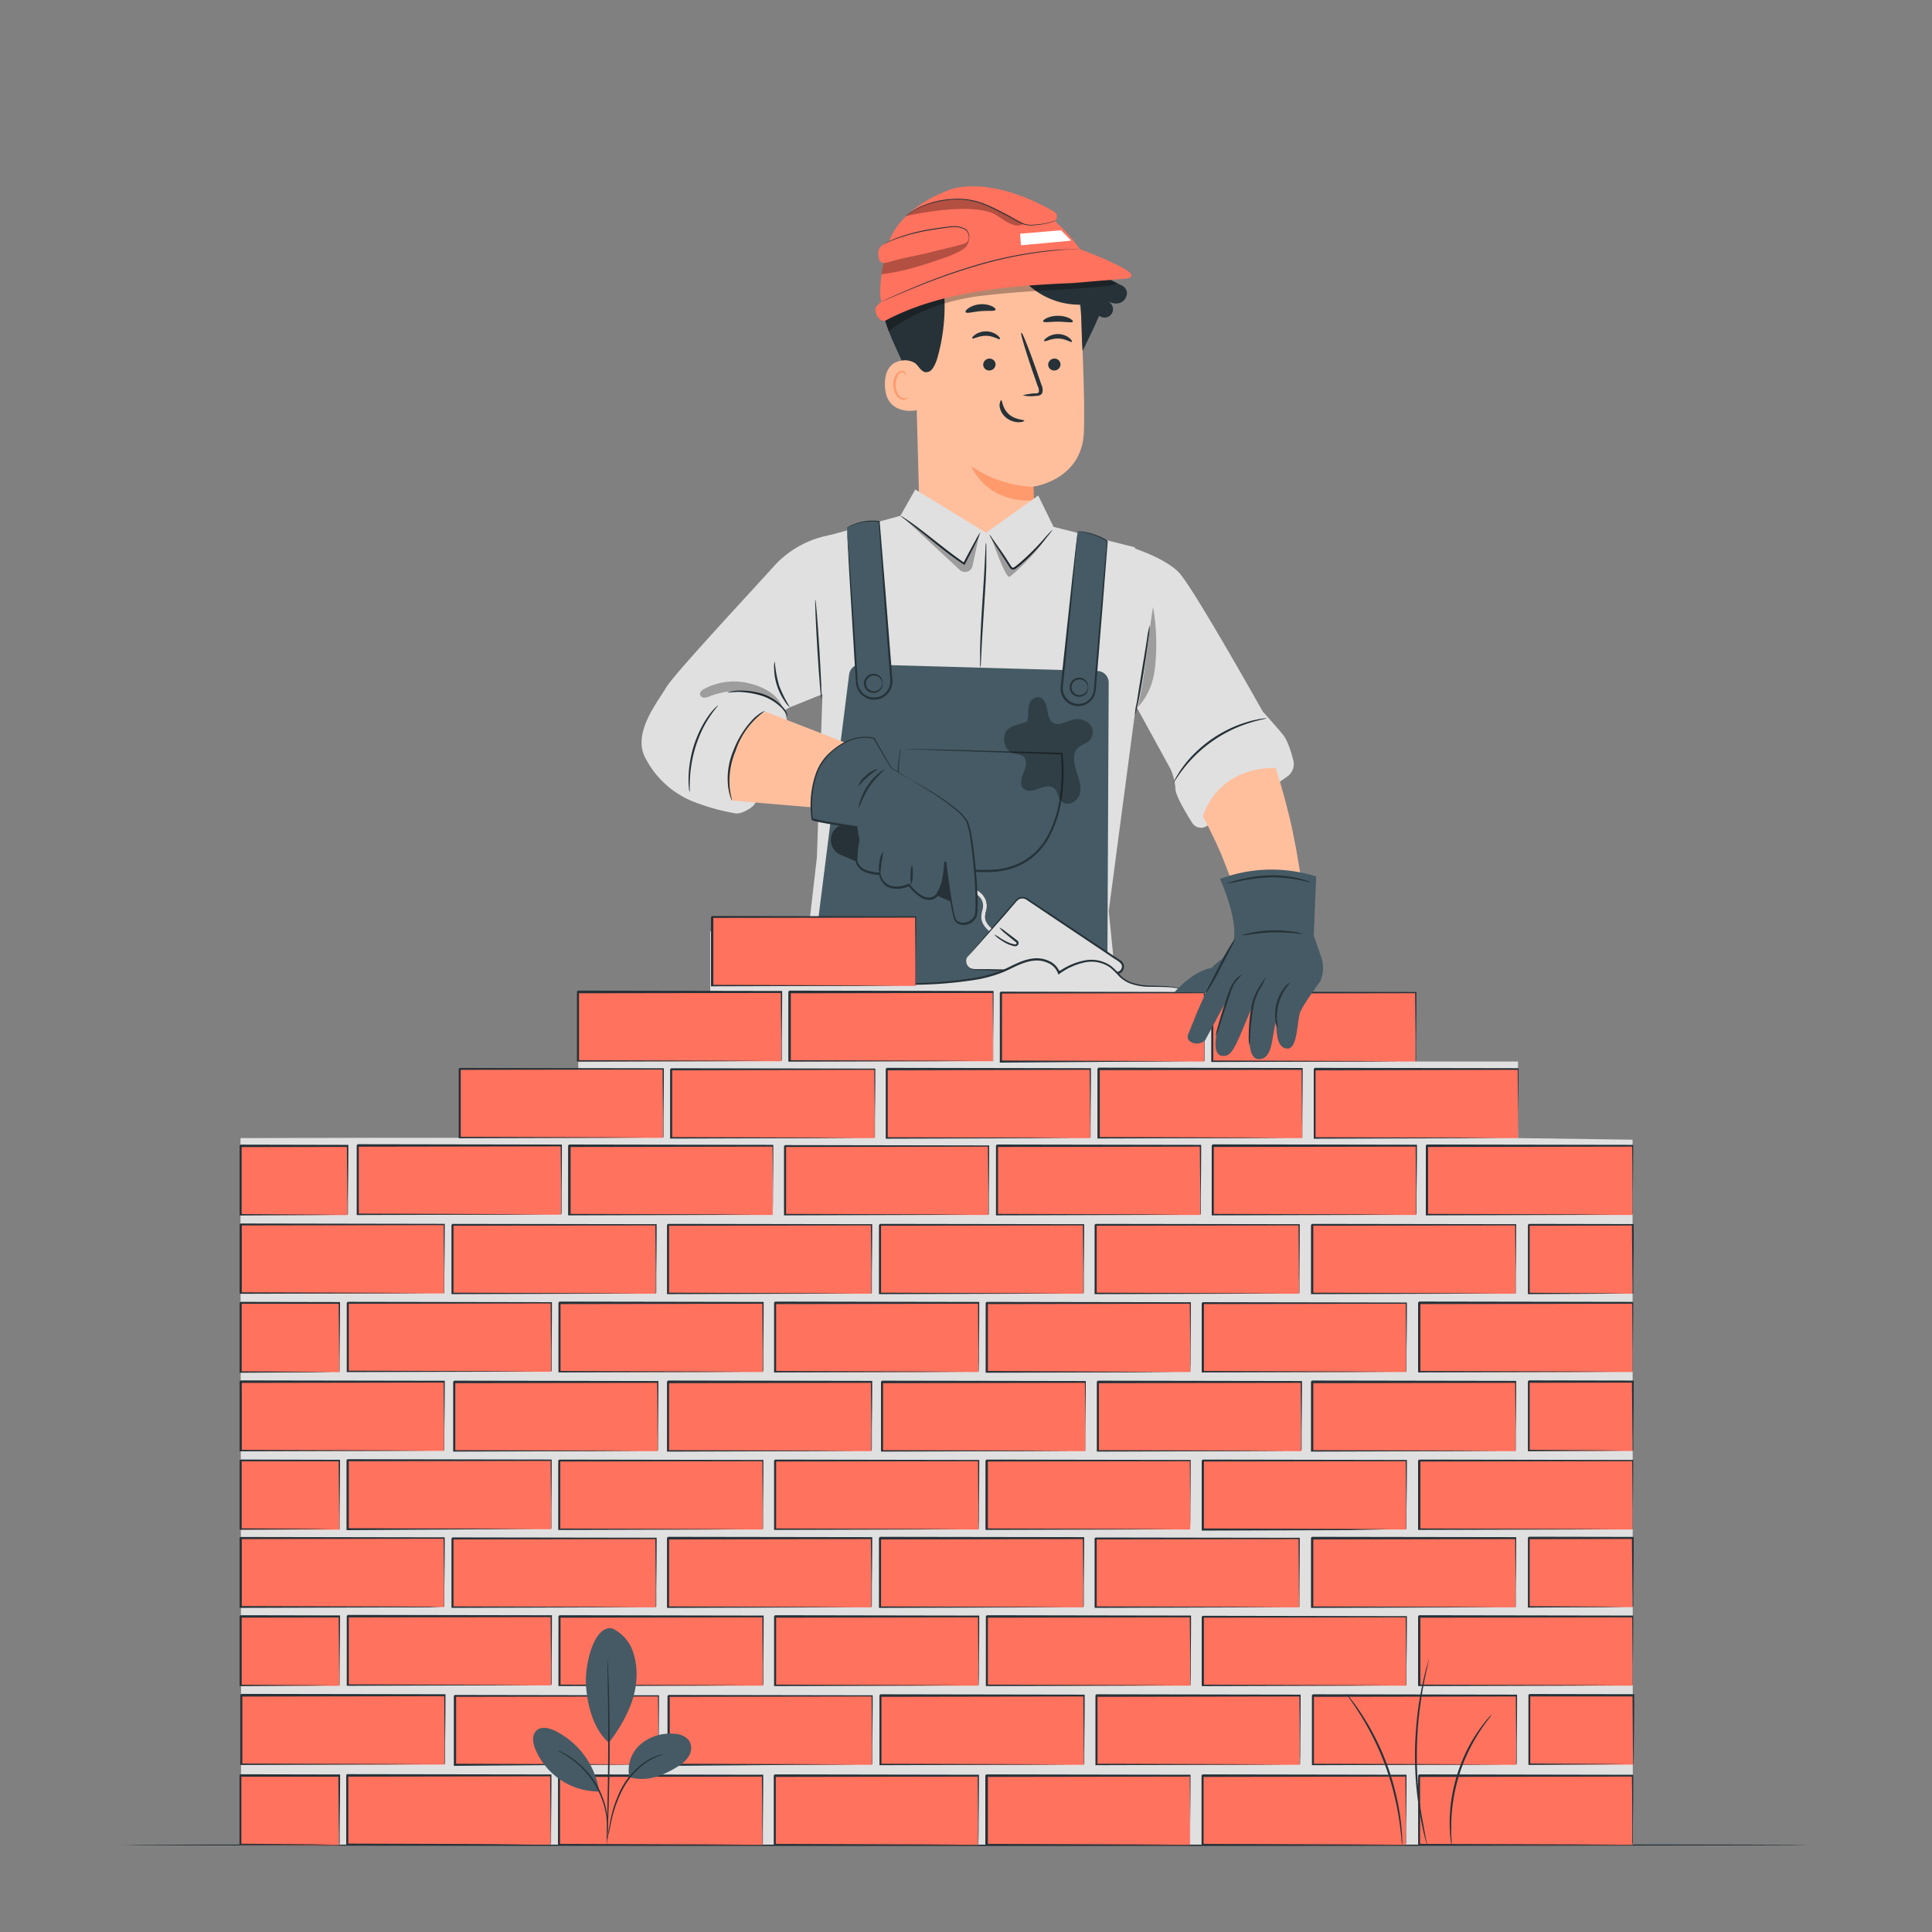 <svg xmlns="http://www.w3.org/2000/svg" viewBox="0 0 500 500"><rect x="0" y="0" width="500" height="500" fill="#808080" stroke="none"/><g id="freepik--Floor--inject-8"><path d="M468.24,477.49c0,.14-97.72.26-218.23.26s-218.25-.12-218.25-.26,97.69-.26,218.25-.26S468.24,477.34,468.24,477.49Z" style="fill:#263238"></path></g><g id="freepik--Character--inject-8"><path d="M236.67,84.4,238,134c.22,8.43,2.28,20.77,15.6,19.8h0c11.49-1.71,14.12-12.75,13.9-20.62-.1-3.74-.18-6.85-.17-7.23,0,0,12.59-1.53,13.17-14,.27-6.05-.17-18.56-.7-29.87a23.34,23.34,0,0,0-22.55-22.22l-1.21,0C243,60.09,236,71.36,236.67,84.4Z" style="fill:#ffbf9d"></path><path d="M267.5,126a30.33,30.33,0,0,1-16.14-5.37s3.68,9.59,16.21,8.88Z" style="fill:#ff9a6c"></path><path d="M264.65,102.32a12.49,12.49,0,0,1,3.14-.46c.5,0,1-.12,1.06-.45a2.49,2.49,0,0,0-.28-1.47c-.42-1.2-.86-2.47-1.33-3.79-1.84-5.4-3.15-9.83-2.94-9.9s1.89,4.24,3.73,9.64l1.27,3.81a2.87,2.87,0,0,1,.19,1.94,1.25,1.25,0,0,1-.83.69,3.34,3.34,0,0,1-.84.09A12.52,12.52,0,0,1,264.65,102.32Z" style="fill:#263238"></path><path d="M257.64,80.16c-.19.47-1.87.19-3.87.37s-3.63.69-3.88.25c-.11-.21.18-.65.85-1.09a6.35,6.35,0,0,1,2.9-.94,6.17,6.17,0,0,1,3,.47C257.36,79.55,257.72,79.93,257.64,80.16Z" style="fill:#263238"></path><path d="M277.65,83.25c-.21.38-1.86,0-3.84,0s-3.61.33-3.83-.06c-.1-.18.21-.53.89-.86a6.87,6.87,0,0,1,2.91-.6,7.08,7.08,0,0,1,2.93.6C277.4,82.71,277.74,83.06,277.65,83.25Z" style="fill:#263238"></path><path d="M237.54,93.71c-.21-.1-8.52-2.83-8.53,5.74s8.59,6.82,8.61,6.57S237.54,93.71,237.54,93.71Z" style="fill:#ffbf9d"></path><path d="M235,102.77s-.15.11-.4.22a1.48,1.48,0,0,1-1.11,0c-.91-.33-1.67-1.77-1.71-3.32a4.89,4.89,0,0,1,.42-2.13,1.72,1.72,0,0,1,1.13-1.15.77.77,0,0,1,.88.41c.11.24.06.41.1.43s.19-.14.12-.5a1,1,0,0,0-.34-.54,1.17,1.17,0,0,0-.82-.22,2.13,2.13,0,0,0-1.57,1.33,5.13,5.13,0,0,0-.52,2.39c.06,1.73.94,3.35,2.18,3.71a1.62,1.62,0,0,0,1.36-.23C235,103,235,102.79,235,102.77Z" style="fill:#ff9a6c"></path><path d="M290.19,73.82a2.31,2.31,0,0,1,1.45,1.8,2.72,2.72,0,0,1-1.82,2.77,3.44,3.44,0,0,1-3.34-.73,4.9,4.9,0,0,1,1.1,1,2.19,2.19,0,0,1-3.09,3.06l0,0a20.25,20.25,0,0,0-.91,2v0l-.06.12c-.18.43-.37.85-.59,1.27v0l-2.74,5.74c-.32-3.51-.22-8.48-.55-12A19.56,19.56,0,0,1,265.4,73c-2-2-3.62-4.65-6.24-5.82-3.37-1.51-7.27-.16-10.71,1.19l.14-.14a15.69,15.69,0,0,0-4.69,3.68,48.58,48.58,0,0,1-1.3,20.7c-.28,1-1.1,3.1-2.06,3.51-1.89.82-2.49-1.12-3.68-2.11a5.1,5.1,0,0,0-3.53-.72c-.9-2.1-3.41-7.17-4.24-10.29l.22-1.48.27-3.42c1.66-3.09-.59-4.65.25-8s1.39-5.56,4.64-6.87h0c2.92-1.31,6.25-2.71,8.77-.74.43-4.47,4.19-8.15,8.49-9.46s10,0,14.27,1.47c3.27,1.17,5.35,2.77,9.29,6.52,1.65,1.58,5.9,7.13,7.28,9Z" style="fill:#263238"></path><g style="opacity:0.3"><path d="M230,85.78s8.12-7.26,23.72-9.19,32.13-1.68,35.47-3.26l-4-2L237,77.1l-8.32,4.68Z"></path></g><path d="M247.07,48.71c-.58.13-14.64,4.38-17.45,15.28s-1.53,14.1-1.53,14.1a7,7,0,0,0-1.4,1.39c-.55.74.56,4,2.4,3.52,13.52-7.18,30-9,48.45-9.74l14.08-1.18c4-.8-3.11-3.75-4.84-4.62-1.33-.67-7.33-3-7.33-3h0a39,39,0,0,0-6.32-7.08s1.11-1.79-.38-2.62S258.62,46.25,247.07,48.71Z" style="fill:#FF725E"></path><path d="M280,64.43l-.55,0-1.57.08c-1.37,0-3.35.2-5.78.43a108.1,108.1,0,0,0-18.74,3.69,165.68,165.68,0,0,0-18,6.4c-2.26.92-4.08,1.71-5.34,2.25l-1.45.62-.52.2.5-.25,1.43-.66c1.25-.56,3.06-1.37,5.32-2.32a155.76,155.76,0,0,1,18-6.47,104.19,104.19,0,0,1,18.79-3.63C277,64.37,280,64.43,280,64.43Z" style="fill:#263238"></path><g style="opacity:0.3"><path d="M234.47,55.92s15.23-3.59,22.36-.77l-.83-.34c2.24.8,3.75,2.47,6,3.27a2.93,2.93,0,0,0,2.92-.22,97.52,97.52,0,0,0-9-4.65C249.52,50.76,240.5,50.89,234.47,55.92Z"></path></g><path d="M234.25,56a10.46,10.46,0,0,1,1.32-1,18.57,18.57,0,0,1,4-2.07,22.5,22.5,0,0,1,6.51-1.42,18.94,18.94,0,0,1,8.06,1A35,35,0,0,1,258,54.25c1.21.63,2.4,1.18,3.48,1.83a21.14,21.14,0,0,0,3.11,1.67,6.55,6.55,0,0,0,3,.39c3.77-.23,6-1.18,5.84-1.4a.6.6,0,0,1-.28.32,5,5,0,0,1-1.13.47,20,20,0,0,1-4.42.77,6.76,6.76,0,0,1-3.09-.36,21,21,0,0,1-3.15-1.68c-1.07-.62-2.27-1.17-3.48-1.8a34.43,34.43,0,0,0-3.83-1.73,19.15,19.15,0,0,0-8-1,23.05,23.05,0,0,0-6.46,1.37,20.78,20.78,0,0,0-4,2c-.45.29-.79.53-1,.69Z" style="fill:#263238"></path><g style="opacity:0.3"><path d="M228.6,68.53l.07-.49a54,54,0,0,1,7.39-1.73,60.58,60.58,0,0,0,8.6-2.2c2.15-.74,4.7-1.46,6-3.14a3.19,3.19,0,0,1-.76,3c-.78.87-3.44,2-4.54,2.41-6.27,2.2-10.62,3.69-17.22,4.62A17.67,17.67,0,0,1,228.6,68.53Z"></path></g><path d="M230.11,62.44c-1.7.88-2.94,1.53-2.81,3.32.1,1.24.13,2.15,1.37,2.28a3.08,3.08,0,0,0,1.12-.17c6.26-1.73,12.8-2.87,19.06-4.6a2.85,2.85,0,0,0,1.7-.94c.56-.84-.12-2.73-1-3.24a5.75,5.75,0,0,0-3.12-.3c-5.76.3-10.7,1.76-16.17,3.58" style="fill:#FF725E"></path><path d="M250.27,62.63a1.82,1.82,0,0,0,.46-.86,2.4,2.4,0,0,0-1-2.35,6,6,0,0,0-3.89-.58c-1.53.19-3.2.41-4.95.71a49.84,49.84,0,0,0-8.78,2.22c-1.09.38-2,.75-2.55,1l-.69.31-.24.09.22-.14.67-.34c.59-.29,1.44-.68,2.53-1.09a46.07,46.07,0,0,1,8.8-2.29c1.76-.3,3.43-.52,5-.7a6.07,6.07,0,0,1,4,.66,2.48,2.48,0,0,1,.95,2.51,1.53,1.53,0,0,1-.35.67C250.35,62.59,250.28,62.64,250.27,62.63Z" style="fill:#263238"></path><polygon points="274.6 59.59 264.01 60.48 264.22 63.48 277.24 62.28 274.6 59.59" style="fill:#fff"></polygon><path d="M277.41,88.48c-.23.23-1.58-.82-3.52-.86s-3.4.9-3.61.66.14-.53.77-1a5,5,0,0,1,2.89-.82,4.78,4.78,0,0,1,2.8,1C277.33,87.94,277.52,88.38,277.41,88.48Z" style="fill:#263238"></path><path d="M257.65,94.3a1.61,1.61,0,0,1-1.58,1.58,1.54,1.54,0,0,1-1.62-1.49A1.61,1.61,0,0,1,256,92.81,1.54,1.54,0,0,1,257.65,94.3Z" style="fill:#263238"></path><path d="M274.46,94.3a1.61,1.61,0,0,1-1.58,1.58,1.54,1.54,0,0,1-1.62-1.49,1.61,1.61,0,0,1,1.58-1.58A1.53,1.53,0,0,1,274.46,94.3Z" style="fill:#263238"></path><path d="M258.79,87.77c-.23.23-1.58-.82-3.52-.86s-3.4.9-3.6.66.13-.53.77-1a4.94,4.94,0,0,1,2.89-.81,4.7,4.7,0,0,1,2.79,1C258.71,87.23,258.9,87.67,258.79,87.77Z" style="fill:#263238"></path><path d="M264.86,102.35a13.25,13.25,0,0,1,3.18-.5c.5,0,1-.13,1.06-.46a2.53,2.53,0,0,0-.29-1.48c-.44-1.22-.9-2.49-1.39-3.82-1.91-5.44-3.28-9.91-3.06-10s1.95,4.27,3.86,9.71l1.32,3.84a2.89,2.89,0,0,1,.21,2,1.24,1.24,0,0,1-.83.71,3.42,3.42,0,0,1-.85.1A12.8,12.8,0,0,1,264.86,102.35Z" style="fill:#263238"></path><path d="M259.1,103.56c.32,0,.27,2.1,2,3.64s4,1.37,4,1.66c0,.14-.52.4-1.47.41a5.28,5.28,0,0,1-3.37-1.27,4.59,4.59,0,0,1-1.58-3C258.71,104.06,259,103.54,259.1,103.56Z" style="fill:#263238"></path><polygon points="294.18 181.11 286.94 235.75 289.56 261.81 206.81 261.69 211.41 221.92 214.26 138.63 233.02 133.48 236.87 126.68 255.19 137.9 268.69 128.23 272.66 136.35 293.73 141.65 294.18 181.11" style="fill:#e0e0e0"></polygon><path d="M253.73,137.74a17.29,17.29,0,0,1-1,2.34c-.71,1.46-1.74,3.51-3,5.9l-.12.24-.22-.15c-1.49-1-3.06-2.11-4.67-3.35-3.26-2.53-6.11-4.92-8.24-6.56l-2.53-1.94a5.32,5.32,0,0,1-.92-.74,4.71,4.71,0,0,1,1,.57c.64.41,1.55,1,2.64,1.81,2.19,1.58,5.09,3.93,8.34,6.45,1.6,1.23,3.16,2.38,4.61,3.36l-.34.09c1.25-2.38,2.34-4.4,3.12-5.81A15.37,15.37,0,0,1,253.73,137.74Z" style="fill:#263238"></path><path d="M272.36,137.11a3.61,3.61,0,0,1-.55.83c-.38.51-1,1.24-1.69,2.11a49.91,49.91,0,0,1-6.29,6.36c-.36.27-.68.53-1.06.79a1.08,1.08,0,0,1-.79.18,1.12,1.12,0,0,1-.63-.47l-1.27-2c-.8-1.24-1.53-2.37-2.18-3.36s-1.1-1.75-1.41-2.31a3.41,3.41,0,0,1-.44-.89,3.89,3.89,0,0,1,.61.78l1.55,2.21c.65.94,1.43,2,2.27,3.3l1.28,2c.23.3.41.35.74.15s.67-.5,1-.75a64,64,0,0,0,6.33-6.2A36.36,36.36,0,0,1,272.36,137.11Z" style="fill:#263238"></path><path d="M253.73,172.79a5.82,5.82,0,0,1-.08-1.27c0-.82,0-2,0-3.48.05-2.93.25-7,.54-11.45s.55-8.51.69-11.44c.07-1.38.13-2.54.18-3.47a7.3,7.3,0,0,1,.12-1.27,5.24,5.24,0,0,1,.08,1.28c0,.82,0,2,0,3.47,0,2.94-.25,7-.54,11.46s-.55,8.51-.69,11.43c-.07,1.39-.13,2.55-.18,3.47A6.1,6.1,0,0,1,253.73,172.79Z" style="fill:#263238"></path><g style="opacity:0.3"><path d="M233.71,133.94c.16.11,10,9.19,14.71,13.59a2,2,0,0,0,3.26-1l1.74-8.16-3.91,7.53Z"></path></g><g style="opacity:0.3"><path d="M256.57,139.17s3.7,10.81,4.75,10.08,7.05-6.13,9.32-10.08a61.27,61.27,0,0,1-8.57,8l-.68-.62Z"></path></g><path d="M222.84,171.92,284,173.65a3,3,0,0,1,2.93,3l-.38,82.15a3,3,0,0,1-3,3l-71.49.92a3,3,0,0,1-3-3.4l10.7-84.8A3,3,0,0,1,222.84,171.92Z" style="fill:#455a64"></path><path d="M233.09,193.76l41.68,1.29s3.71,29.84-18.85,30.33C226.14,226,233.09,193.76,233.09,193.76Z" style="fill:#455a64"></path><path d="M233.09,193.76a1.16,1.16,0,0,1,0,.33c0,.24-.07.56-.13,1-.11.85-.26,2.1-.35,3.73a42.94,42.94,0,0,0,.1,5.9,29.91,29.91,0,0,0,1.62,7.61,20.86,20.86,0,0,0,2,4.06,17.32,17.32,0,0,0,7.5,6.58,22.93,22.93,0,0,0,2.55,1c.9.23,1.8.51,2.74.66a24.47,24.47,0,0,0,2.87.39c.48,0,1,.09,1.47.11l1.49,0c1,0,2-.06,3-.12a21,21,0,0,0,3-.58,15.91,15.91,0,0,0,5.61-2.73,17,17,0,0,0,4.25-4.83,29.27,29.27,0,0,0,3.54-11,47.55,47.55,0,0,0,.19-10.83l.24.21-29.91-1-8.63-.33-2.31-.11-.6,0-.22,0h.77l2.27,0,8.58.2,30.06.81H275l0,.21a47.52,47.52,0,0,1-.18,11,29.46,29.46,0,0,1-3.59,11.15,17.66,17.66,0,0,1-4.39,5,16.65,16.65,0,0,1-5.79,2.81,22.1,22.1,0,0,1-3.09.58,29,29,0,0,1-3.08.12l-1.51,0c-.5,0-1-.09-1.49-.12a26.63,26.63,0,0,1-5.7-1.1,21.31,21.31,0,0,1-2.6-1,17.69,17.69,0,0,1-7.65-6.79,20.61,20.61,0,0,1-2-4.14,29.43,29.43,0,0,1-1.57-7.71,42.05,42.05,0,0,1,0-6,37,37,0,0,1,.45-3.72q.1-.64.18-1A2.39,2.39,0,0,1,233.09,193.76Z" style="fill:#263238"></path><path d="M219.22,136.5l2.55,40.11a4.49,4.49,0,0,0,5.06,4.16h0a4.48,4.48,0,0,0,3.88-4.78l-3.18-41A13.69,13.69,0,0,0,219.22,136.5Z" style="fill:#455a64"></path><path d="M219.22,136.5a4.21,4.21,0,0,1,.5-.28,14.54,14.54,0,0,1,1.55-.66,12.72,12.72,0,0,1,6.28-.71l.11,0V135c.38,4.64.9,10.92,1.51,18.3.29,3.71.61,7.69.94,11.87.16,2.09.33,4.24.51,6.43.08,1.09.17,2.2.25,3.31a13.48,13.48,0,0,1,.09,1.71,4.51,4.51,0,0,1-.44,1.73,4.73,4.73,0,0,1-8.71-.33,4.89,4.89,0,0,1-.29-1.3c0-.42-.06-.84-.08-1.25-.06-.84-.11-1.66-.16-2.48-.1-1.63-.2-3.22-.29-4.78-.37-6.22-.71-11.82-1-16.54s-.47-8.45-.62-11.11c-.06-1.28-.11-2.28-.15-3l0-.77a1,1,0,0,1,0-.26,1.51,1.51,0,0,1,0,.28l.07.8c.06.74.14,1.76.24,3,.19,2.67.46,6.46.79,11.13s.7,10.27,1.12,16.46c.1,1.54.2,3.13.31,4.75.05.81.11,1.63.16,2.45a7.83,7.83,0,0,0,.35,2.4,4.22,4.22,0,0,0,7.76.29,4.12,4.12,0,0,0,.39-1.54,15.5,15.5,0,0,0-.08-1.64c-.09-1.12-.18-2.22-.26-3.31-.17-2.19-.33-4.34-.49-6.43-.32-4.19-.62-8.17-.9-11.87L227.38,135l.12.13a13.07,13.07,0,0,0-6.18.57c-.7.23-1.22.45-1.56.59A4.33,4.33,0,0,1,219.22,136.5Z" style="fill:#263238"></path><path d="M278.93,137.54l-4.14,40.16a4.29,4.29,0,0,0,3.87,4.69h0a4.29,4.29,0,0,0,4.67-3.91l3.2-38.28C286.8,139.72,281.76,137.38,278.93,137.54Z" style="fill:#455a64"></path><path d="M278.93,137.54a2.71,2.71,0,0,1,.55,0,8.44,8.44,0,0,1,1.61.19,16.3,16.3,0,0,1,2.51.71c.48.18,1,.38,1.52.63.27.13.54.26.82.42s.27.17.4.27a1.06,1.06,0,0,1,.2.17.34.34,0,0,1,.12.38v-.06c-.35,4.49-.83,10.57-1.39,17.71-.3,3.58-.61,7.44-.94,11.49-.17,2-.34,4.1-.51,6.22-.1,1.07-.16,2.11-.29,3.22a4.54,4.54,0,0,1-9-1.39c.34-3.27.67-6.42,1-9.43.64-6,1.22-11.38,1.71-15.93s.9-8.13,1.19-10.69c.14-1.22.25-2.19.34-2.89l.09-.74a1.17,1.17,0,0,1,.05-.24s0,.1,0,.28,0,.46-.06.78c-.06.71-.15,1.7-.26,2.94-.25,2.58-.6,6.24-1,10.75s-1,9.9-1.56,15.87c-.3,3-.62,6.11-.95,9.35a4.08,4.08,0,0,0,1.87,4,4,4,0,0,0,6.1-2.77c.12-1,.19-2.14.28-3.18.18-2.12.36-4.2.53-6.22.35-4.05.68-7.9,1-11.49.63-7.14,1.17-13.21,1.57-17.69l.07,0c-.1,0,0,0-.12-.07l-.16-.15c-.12-.09-.25-.17-.38-.25s-.53-.3-.79-.43c-.52-.26-1-.47-1.49-.65a17,17,0,0,0-2.46-.77,10.94,10.94,0,0,0-1.58-.26Z" style="fill:#263238"></path><path d="M281.61,177.86a2.26,2.26,0,1,1-2.26-2.26A2.26,2.26,0,0,1,281.61,177.86Z" style="fill:#455a64"></path><path d="M281.61,177.86c-.05,0-.06-.2-.17-.53a2.26,2.26,0,0,0-.84-1.12,2.09,2.09,0,0,0-1.94-.24,2,2,0,0,0,0,3.78,2.06,2.06,0,0,0,1.94-.25,2.26,2.26,0,0,0,.84-1.12c.11-.32.12-.52.17-.52a.92.92,0,0,1,0,.57,2.22,2.22,0,0,1-.8,1.37,2.44,2.44,0,0,1-2.33.4,2.48,2.48,0,0,1,0-4.68,2.41,2.41,0,0,1,2.33.4,2.2,2.2,0,0,1,.8,1.36C281.69,177.66,281.63,177.86,281.61,177.86Z" style="fill:#263238"></path><path d="M228.4,176.86a2.26,2.26,0,1,1-2.26-2.25A2.26,2.26,0,0,1,228.4,176.86Z" style="fill:#455a64"></path><path d="M228.4,176.86s-.06-.2-.17-.52a2.29,2.29,0,0,0-.83-1.12,2.06,2.06,0,0,0-1.94-.25,2,2,0,0,0,0,3.78,2.09,2.09,0,0,0,1.94-.24,2.33,2.33,0,0,0,.83-1.12c.11-.33.13-.53.17-.53s.08.2,0,.58a2.3,2.3,0,0,1-.81,1.36,2.42,2.42,0,0,1-2.32.4,2.47,2.47,0,0,1,0-4.68,2.42,2.42,0,0,1,2.32.4,2.29,2.29,0,0,1,.81,1.37C228.48,176.66,228.43,176.86,228.4,176.86Z" style="fill:#263238"></path><g style="opacity:0.3"><path d="M282.22,191.37a3.17,3.17,0,0,0-.43-4.2,4.6,4.6,0,0,0-4.38-.85c-1.61.46-3.35,1.6-4.8.77-1.17-.66-1.4-2.21-1.61-3.53s-.8-2.89-2.12-3.12a2.42,2.42,0,0,0-2.43,1.58,6.89,6.89,0,0,0-.32,3.07l-.25,1.61c-1.95.87-4.93,1-5.71,3s.05,4.69,2.1,5.3a7.8,7.8,0,0,1,2.42.65c1.24.86.85,2.78.26,4.18s-1.16,3.22-.07,4.28c2,1.94,5.7-1.87,7.89-.15,1.06.83,1,2.52,2,3.46,1.35,1.32,3.84.23,4.53-1.53s.14-3.73-.48-5.51c-.79-2.3-1.56-5.19.2-6.88C280,192.62,281.39,192.36,282.22,191.37Z"></path></g><path d="M215.65,138.34a25.84,25.84,0,0,0-15.28,8.1c-5.17,5.8-26,28.06-28,31.53s-8.67,11.56-5.49,17.92a24,24,0,0,0,11.85,11.28,54.63,54.63,0,0,0,11.75,3.35c1.38.17,4.49-1.47,5-2.76l8.23-21.13-.61-2.83,1.38-.77,8.66-3.5Z" style="fill:#e0e0e0"></path><path d="M225.28,194.75l-27.1-10.55c-.92,0-8.53,5.3-9.7,15.68-.24,2.18-.31,5.51,1,7.31h0l32.49,2.75Z" style="fill:#ffbf9d"></path><path d="M217.41,221.17l30.71,13,3.28-7.34-30.5-13.29a4.18,4.18,0,0,0-5.31,1.75h0A4.2,4.2,0,0,0,217.41,221.17Z" style="fill:#263238"></path><path d="M188.28,179.21a8.87,8.87,0,0,1,2.62-.48,20.24,20.24,0,0,1,6.4.83,12.21,12.21,0,0,1,5.38,3.53,4,4,0,0,1,1.14,2.41,9.37,9.37,0,0,0-1.42-2.17,13.07,13.07,0,0,0-5.27-3.27,23.07,23.07,0,0,0-6.21-1C189.3,179.14,188.3,179.3,188.28,179.21Z" style="fill:#263238"></path><path d="M200.51,171.15a31.73,31.73,0,0,0,1.11,6.22,30.45,30.45,0,0,0,2.83,5.66,5.11,5.11,0,0,1-1.27-1.41,15.8,15.8,0,0,1-2.06-4.09,15.33,15.33,0,0,1-.78-4.5A5.07,5.07,0,0,1,200.51,171.15Z" style="fill:#263238"></path><path d="M211,155.14c.14,0,.61,5.76,1.05,12.88s.68,12.92.54,12.93-.62-5.76-1.06-12.89S210.89,155.14,211,155.14Z" style="fill:#263238"></path><path d="M185.82,182.57c.07.07-.88,1-2.1,2.85a28.5,28.5,0,0,0-1.91,3.3,35.34,35.34,0,0,0-1.73,4.34,34.17,34.17,0,0,0-1.52,8.35c-.12,2.17,0,3.53-.1,3.54a3.37,3.37,0,0,1-.16-.95,20.1,20.1,0,0,1-.11-2.61,30.27,30.27,0,0,1,1.39-8.49,32.06,32.06,0,0,1,1.8-4.39,25.18,25.18,0,0,1,2-3.3,13,13,0,0,1,.92-1.17,9.62,9.62,0,0,1,.76-.83C185.54,182.77,185.79,182.54,185.82,182.57Z" style="fill:#263238"></path><path d="M189.43,207.19a3.67,3.67,0,0,1-.41-1,14,14,0,0,1-.6-2.79,18.59,18.59,0,0,1,1.41-9.24,24.39,24.39,0,0,1,5-8,11.92,11.92,0,0,1,2.23-1.78A3.74,3.74,0,0,1,198,184a20.64,20.64,0,0,0-7.65,10.4,19.83,19.83,0,0,0-1.53,9C189,205.76,189.53,207.16,189.43,207.19Z" style="fill:#263238"></path><g style="opacity:0.3"><path d="M193.34,176.72a16.39,16.39,0,0,0-11.06,1.55c-.59.31-1.24.83-1.11,1.48a1.13,1.13,0,0,0,1.13.81,4,4,0,0,0,1.45-.38,19.25,19.25,0,0,1,13.38-.25,11.77,11.77,0,0,1,5.34,3.1C201.22,179.48,197.06,177.51,193.34,176.72Z"></path></g><path d="M250.52,247.44,263,233.08a2.08,2.08,0,0,1,2.74-.37l24.11,16.1a1.65,1.65,0,0,1-1,3l-36.83-.93A2.09,2.09,0,0,1,250.52,247.44Z" style="fill:#e0e0e0"></path><path d="M250.52,247.44a2.87,2.87,0,0,0-.4.87,1.9,1.9,0,0,0,.07,1.14,2,2,0,0,0,1,1.14,4.93,4.93,0,0,0,2,.22l2.43,0,5.91.11,15.39.33,9.09.21,2.38.06a2.87,2.87,0,0,0,1.09-.09,1.39,1.39,0,0,0,.72-.69c.77-1.54-1.4-2.23-2.64-3.2l-15.67-10.49-3.51-2.36-1.68-1.13-.82-.55a2.58,2.58,0,0,0-.8-.42,1.9,1.9,0,0,0-1.62.32,4.08,4.08,0,0,0-.61.63l-.6.68L260,236.85l-6.87,7.78-1.89,2.1-.5.54a.86.86,0,0,1-.18.17s0-.08.14-.21l.46-.57,1.82-2.16c1.62-1.9,3.91-4.59,6.74-7.89.71-.84,1.46-1.71,2.24-2.61l.59-.69a4.81,4.81,0,0,1,.67-.7,2.31,2.31,0,0,1,2-.39,2.89,2.89,0,0,1,.93.46l.82.55,1.69,1.12,3.53,2.34,15.69,10.46,2.07,1.38a2,2,0,0,1,.86,1.09,2,2,0,0,1-.11,1.38,1.88,1.88,0,0,1-1,.94,3.12,3.12,0,0,1-1.29.13L286,252l-9.08-.24-15.39-.44-5.91-.19-2.43-.08a5,5,0,0,1-2-.29,2.12,2.12,0,0,1-1.06-1.27,1.94,1.94,0,0,1,0-1.21,1.8,1.8,0,0,1,.33-.67C250.45,247.49,250.51,247.43,250.52,247.44Z" style="fill:#263238"></path><path d="M256,241c-2.5-2.22-2.13-3.86-1.8-5.31a3.67,3.67,0,0,0,0-2.49c-1-2.38-4.16-2.75-4.19-2.75l.11-1c.15,0,3.76.43,5,3.37a4.7,4.7,0,0,1,.08,3.13c-.31,1.34-.57,2.5,1.47,4.31Z" style="fill:#e0e0e0"></path><path d="M256,241.06h0c-2.52-2.23-2.15-3.88-1.81-5.33a3.7,3.7,0,0,0,0-2.48c-1-2.37-4.13-2.73-4.17-2.74h0v0l.11-1.05h0c.15,0,3.78.43,5.05,3.38a4.75,4.75,0,0,1,.07,3.15c-.3,1.33-.56,2.48,1.47,4.28h0l0,0Zm-6-10.61c.3,0,3.21.49,4.19,2.77a3.76,3.76,0,0,1,0,2.5c-.33,1.45-.7,3.08,1.77,5.27l.65-.73c-2-1.81-1.77-3-1.47-4.31a4.66,4.66,0,0,0-.07-3.12c-1.22-2.83-4.63-3.31-5-3.35Z" style="fill:#263238"></path><path d="M235.75,201.81s13.31,7.27,14.74,11.14,3,22.11,2,24.26-4.45,2.58-5.31.72-2.49-14.79-2.49-14.79-.23,8.18-3.25,9.33-6.17-3.44-6.17-3.44-6.33,3-7.61-2.87c0,0-6.31,0-6-4s.58-4.6.58-4.6l-.59-3.44s-11.47-1.72-11.47-2.15-1.72-11.2,4.45-16.94,11.48-4,11.48-4l4.47,7.66Z" style="fill:#455a64"></path><path d="M235.75,201.81a1.41,1.41,0,0,1-.35-.18l-1-.59-3.88-2.3h0v0L226,191.06l.09.07a11.19,11.19,0,0,0-8,1.53,14.61,14.61,0,0,0-6.48,7.24A24.6,24.6,0,0,0,210.3,211l.08.75c-.18,0,.21.11.41.17.48.12,1,.23,1.48.33,1,.2,2,.38,3.06.55,2.06.35,4.18.69,6.34,1l.18,0,0,.18.58,3.44v.05l0,.11a11.55,11.55,0,0,0-.26,1.43c-.06.51-.12,1-.16,1.54s-.09,1.05-.12,1.57a2.86,2.86,0,0,0,.28,1.41,3.88,3.88,0,0,0,2.36,1.77,11,11,0,0,0,3.13.52h.21l0,.2a4,4,0,0,0,2.49,3.17,6.57,6.57,0,0,0,4.37-.32c.13,0,.27-.1.39-.16l.19-.08.13.17a10.52,10.52,0,0,0,3.22,3,3.51,3.51,0,0,0,2,.47,2.4,2.4,0,0,0,1.69-1,10.18,10.18,0,0,0,1.52-4,28,28,0,0,0,.5-4.24l.51,0c.61,4.58,1.18,9,2,13.22a9.26,9.26,0,0,0,.42,1.49,1.72,1.72,0,0,0,1,.9,3.33,3.33,0,0,0,2.78-.4,3.15,3.15,0,0,0,1-1,3.37,3.37,0,0,0,.32-1.37,28.67,28.67,0,0,0,.08-2.93c-.07-3.88-.38-7.55-.73-10.95-.19-1.7-.38-3.34-.63-4.89a21,21,0,0,0-1-4.37,10.79,10.79,0,0,0-2.63-3c-1-.84-1.94-1.57-2.86-2.23-1.84-1.32-3.48-2.37-4.82-3.21l-3.1-1.88L236,202q-.28-.17-.27-.18l.29.14.83.44c.72.4,1.79,1,3.15,1.81s3,1.85,4.87,3.15c.93.65,1.9,1.38,2.9,2.21a11.1,11.1,0,0,1,2.74,3.11,21.35,21.35,0,0,1,1.06,4.44c.26,1.56.46,3.2.66,4.91.37,3.4.69,7.07.79,11,0,1,0,2-.08,3a3.76,3.76,0,0,1-.38,1.54,3.42,3.42,0,0,1-1.12,1.18,3.76,3.76,0,0,1-3.19.45A2.13,2.13,0,0,1,247,238a9.42,9.42,0,0,1-.46-1.58c-.88-4.23-1.46-8.67-2.08-13.27l.51,0a27.92,27.92,0,0,1-.51,4.33,10.44,10.44,0,0,1-1.62,4.2,2.9,2.9,0,0,1-2,1.21,4,4,0,0,1-2.32-.53,11,11,0,0,1-3.41-3.18l.33.08a3.93,3.93,0,0,1-.43.18,7.16,7.16,0,0,1-4.72.32,3.65,3.65,0,0,1-1.91-1.43,5.11,5.11,0,0,1-.57-1c-.14-.36-.23-.74-.34-1.1l.25.21a11.53,11.53,0,0,1-3.3-.56,4.43,4.43,0,0,1-2.65-2,3.47,3.47,0,0,1-.33-1.67c0-.54.08-1.06.12-1.58s.11-1.05.17-1.56a9.17,9.17,0,0,1,.31-1.6l0,.16-.58-3.45.21.2c-2.17-.33-4.28-.67-6.36-1-1-.18-2.06-.37-3.07-.57-.5-.1-1-.21-1.51-.34l-.38-.12a1,1,0,0,1-.23-.12.32.32,0,0,1-.12-.2v-.14l-.08-.75a25,25,0,0,1,1.36-11.34,13.13,13.13,0,0,1,2.84-4.41,17.92,17.92,0,0,1,3.85-3,11.45,11.45,0,0,1,8.25-1.49h.05l0,.06,4.42,7.68,0,0,3.83,2.39,1,.62Z" style="fill:#263238"></path><path d="M258.62,240.05a6.68,6.68,0,0,1,1.65,1.07l1.7,1.27,1,.77c.16.15.37.21.56.53a.83.83,0,0,1-.59,1.17,1.16,1.16,0,0,1-.43,0c-.23,0-.45-.1-.67-.16a8.09,8.09,0,0,1-1.2-.46,12.84,12.84,0,0,1-1.85-1.12,6.58,6.58,0,0,1-1.5-1.27,8.27,8.27,0,0,1,1.7,1,17.17,17.17,0,0,0,1.85,1,7.27,7.27,0,0,0,1.14.41l.62.14c.23,0,.29,0,.4-.07a.31.31,0,0,0,.06-.34c0-.08-.24-.22-.4-.36l-1-.79c-.56-.48-1.11-.93-1.63-1.36A8.35,8.35,0,0,1,258.62,240.05Z" style="fill:#263238"></path><path d="M228.59,220.35a25.48,25.48,0,0,1-.49,3,25.58,25.58,0,0,1-.35,3,5.56,5.56,0,0,1-.17-3.05A5.76,5.76,0,0,1,228.59,220.35Z" style="fill:#263238"></path><path d="M236,223.87a6.36,6.36,0,0,1,.19,2.52,6.45,6.45,0,0,1-.33,2.51,6.18,6.18,0,0,1-.19-2.52A6.45,6.45,0,0,1,236,223.87Z" style="fill:#263238"></path><path d="M229,199.1a32.94,32.94,0,0,0-4.09,4.6,31.78,31.78,0,0,0-2.67,5.55,4.77,4.77,0,0,1,.33-1.82,15.44,15.44,0,0,1,4.89-7.33A4.88,4.88,0,0,1,229,199.1Z" style="fill:#263238"></path><path d="M227.1,199c.07.14-1.24.88-2.61,2.1s-2.29,2.41-2.41,2.33a6.25,6.25,0,0,1,2.06-2.72A6.47,6.47,0,0,1,227.1,199Z" style="fill:#263238"></path><polygon points="62.4 450.01 62.24 316.89 62.24 294.54 92.56 294.47 119 294.47 119 276.62 149.66 276.62 149.66 256.8 183.8 256.8 183.8 241.03 236.56 241.03 236.56 256.8 309.69 256.8 366.33 256.87 366.33 274.72 392.87 274.72 392.87 294.54 422.5 294.95 422.57 477.39 62.32 477.38 62.4 450.01" style="fill:#e0e0e0"></polygon><path d="M307.68,256.68c-5.09-3.07-12.52.13-17.16-3.59-1.07-.86-1.87-2-2.94-2.88a8.75,8.75,0,0,0-6.93-1.48,17.53,17.53,0,0,0-6.62,3c-.82-2.54-3.88-3.75-6.53-3.47s-5,1.66-7.46,2.8c-8.17,3.82-25.46,3.65-34.82,3.65v2l83.12.43Z" style="fill:#e0e0e0"></path><path d="M225.22,254.69a6.22,6.22,0,0,1,.89-.05l2.56,0c2.22,0,5.43-.07,9.39-.23a111.62,111.62,0,0,0,13.85-1.29,34.62,34.62,0,0,0,7.84-2.19c2.56-1.15,5.2-2.82,8.38-2.93a7.42,7.42,0,0,1,3.71.88,5,5,0,0,1,2.44,2.8l-.39-.14a17.39,17.39,0,0,1,6.94-3,8.87,8.87,0,0,1,6.77,1.5,21.58,21.58,0,0,1,2.3,2.28,6.45,6.45,0,0,0,1.14,1,6.68,6.68,0,0,0,1.24.72,14.42,14.42,0,0,0,5.17,1c3.24.1,5.91.11,7.67.64a7.23,7.23,0,0,1,1.14.38,4,4,0,0,1,.8.37,6.29,6.29,0,0,1,.62.37,15.06,15.06,0,0,0-2.61-.94c-1.74-.47-4.36-.43-7.64-.48a14.62,14.62,0,0,1-5.32-1,8.18,8.18,0,0,1-1.31-.75,7.14,7.14,0,0,1-1.21-1,22.57,22.57,0,0,0-2.26-2.22,8.48,8.48,0,0,0-6.42-1.38,17.07,17.07,0,0,0-6.73,3l-.28.19-.11-.33a4.55,4.55,0,0,0-2.2-2.5,6.92,6.92,0,0,0-3.45-.81c-3,.1-5.58,1.71-8.18,2.87a34.2,34.2,0,0,1-8,2.2,107.7,107.7,0,0,1-13.92,1.19c-4,.11-7.18.09-9.4.06l-2.56,0A5.2,5.2,0,0,1,225.22,254.69Z" style="fill:#263238"></path><rect x="62.24" y="296.61" width="27.69" height="17.85" style="fill:#FF725E"></rect><path d="M89.93,314.46a2.47,2.47,0,0,1,0-.34c0-.25,0-.57,0-.95,0-.88,0-2.08-.06-3.61,0-3.13-.06-7.56-.1-12.95l.2.21-27.69.05.26-.26h0v4.67c0,1.55,0,3.07,0,4.56,0,3,0,5.86,0,8.6l-.24-.24,19.87.12,5.73.06,1.54,0,.55,0a2.83,2.83,0,0,1-.49,0l-1.49,0-5.68.06-20,.12H62v-.24c0-2.74,0-5.62,0-8.6v-9.23h0l.26-.26,27.69.06h.21v.2c0,5.45-.08,9.92-.11,13.08,0,1.5,0,2.7,0,3.56,0,.37,0,.67,0,.91A.87.87,0,0,1,89.93,314.46Z" style="fill:#263238"></path><rect x="184.27" y="237.3" width="52.67" height="17.85" style="fill:#FF725E"></rect><path d="M236.94,255.15a1.14,1.14,0,0,1,0-.32c0-.24,0-.54,0-.93,0-.83,0-2,0-3.53,0-3.08-.06-7.52-.1-13.07l.18.18-52.67.08.26-.26h0v4.6c0,1.52,0,3,0,4.52v8.71l-.25-.25,37.63.12,11,.07,3,0,.77,0h.28l-.25,0H236l-2.92,0-11,.07-37.8.11H184V237.32h0l.26-.26,52.67.09h.17v.17c0,5.6-.07,10.07-.1,13.18,0,1.5,0,2.66,0,3.49,0,.37,0,.67,0,.89A2.74,2.74,0,0,1,236.94,255.15Z" style="fill:#263238"></path><rect x="204.3" y="256.8" width="52.67" height="17.85" style="fill:#FF725E"></rect><path d="M257,274.65s0-.11,0-.32,0-.54,0-.93c0-.83,0-2,0-3.53,0-3.08-.06-7.52-.1-13.07l.17.18-52.66.08c-.24.24.31-.31.25-.26h0v17.83l-.26-.25,37.64.12,11,.07,3,0,.77,0H257s-.07,0-.24,0H256l-2.92,0-11,.07-37.81.11h-.25v-9c0-1.49,0-3,0-4.52v-4.6h0c0,.06.5-.49.27-.26l52.66.09h.18v.17c0,5.6-.08,10.07-.1,13.18,0,1.49,0,2.66,0,3.49,0,.37,0,.67,0,.89A.83.83,0,0,1,257,274.65Z" style="fill:#263238"></path><rect x="258.98" y="256.87" width="52.67" height="17.85" style="fill:#FF725E"></rect><path d="M311.65,274.72a2.33,2.33,0,0,1,0-.32c0-.24,0-.54,0-.93,0-.83,0-2,0-3.53,0-3.08-.05-7.52-.09-13.07l.17.17-52.67.09.26-.26h0V266c0,3,0,5.9,0,8.71l-.25-.25,37.63.12,11,.07,3,0h.78l.27,0a1,1,0,0,1-.24,0h-.75l-2.91,0-11,.08L259,275h-.25v-.25c0-2.81,0-5.72,0-8.71V256.9h0l.26-.26,52.67.09h.17v.17c0,5.59-.07,10.07-.09,13.17,0,1.5,0,2.67,0,3.5,0,.37,0,.66,0,.89A1.38,1.38,0,0,1,311.65,274.72Z" style="fill:#263238"></path><rect x="313.66" y="256.87" width="52.67" height="17.85" style="fill:#FF725E"></rect><path d="M366.33,274.72a2.33,2.33,0,0,1,0-.32c0-.24,0-.54,0-.93,0-.83,0-2,0-3.53,0-3.08-.06-7.52-.1-13.07l.18.17-52.67.09.26-.26h0V266c0,3,0,5.9,0,8.71l-.25-.25,37.63.12,11,.07,3,0h.77l.28,0-.25,0h-.74l-2.92,0-11,.08-37.8.11h-.25v-.25c0-2.81,0-5.72,0-8.71V256.9h0l.26-.26,52.67.09h.17v.17c0,5.59-.07,10.07-.1,13.17,0,1.5,0,2.67,0,3.5l0,.89A2.74,2.74,0,0,1,366.33,274.72Z" style="fill:#263238"></path><rect x="149.51" y="256.8" width="52.67" height="17.85" style="fill:#FF725E"></rect><path d="M202.18,274.65s0-.11,0-.32,0-.54,0-.93c0-.83,0-2,0-3.53,0-3.08-.06-7.52-.1-13.07l.17.18-52.66.08.26-.26h0v17.83l-.26-.25,37.64.12,11,.07,3,0,.77,0h.27s-.07,0-.24,0h-.74l-2.92,0-11,.07-37.81.11h-.25v-9c0-1.49,0-3,0-4.52v-4.6h0c-.05.06.5-.49.27-.26l52.66.09h.18v.17c0,5.6-.08,10.07-.1,13.18,0,1.49,0,2.66,0,3.49,0,.37,0,.67,0,.89A.83.83,0,0,1,202.18,274.65Z" style="fill:#263238"></path><rect x="173.69" y="276.69" width="52.67" height="17.85" style="fill:#FF725E"></rect><path d="M226.36,294.54s0-.11,0-.32,0-.54,0-.93c0-.83,0-2,0-3.53,0-3.08-.06-7.52-.1-13.07l.17.17L173.7,277c-.24.24.31-.32.26-.26h0V279c0,.77,0,1.53,0,2.3v13.23l-.25-.25,37.63.12,11,.07,3,0h.77l.27,0s-.07,0-.24,0h-.74l-2.92,0-11,.08-37.8.11h-.26V281.31c0-.77,0-1.53,0-2.3v-2.29h0c-.05.06.5-.49.27-.26l52.66.09h.18v.17c0,5.59-.08,10.07-.1,13.17,0,1.5,0,2.67,0,3.5,0,.37,0,.66,0,.89A.83.83,0,0,1,226.36,294.54Z" style="fill:#263238"></path><rect x="229.49" y="276.69" width="52.67" height="17.85" style="fill:#FF725E"></rect><path d="M282.16,294.54s0-.11,0-.32,0-.54,0-.93c0-.83,0-2-.05-3.53,0-3.08-.05-7.52-.09-13.07l.17.17L229.5,277l.25-.26h0v9.11c0,3,0,5.9,0,8.71l-.25-.25,37.64.12,11,.07,3,0h.78l.27,0a1,1,0,0,1-.24,0h-.75l-2.91,0-11,.08-37.81.11h-.25v-.25c0-2.81,0-5.72,0-8.71v-9.11h0l.27-.26,52.66.09h.17v.17c0,5.59-.07,10.07-.09,13.17,0,1.5,0,2.67,0,3.5,0,.37,0,.66,0,.89A1.38,1.38,0,0,1,282.16,294.54Z" style="fill:#263238"></path><rect x="284.34" y="276.69" width="52.67" height="17.85" style="fill:#FF725E"></rect><path d="M337,294.54s0-.11,0-.32,0-.54,0-.93c0-.83,0-2-.05-3.53,0-3.08-.05-7.52-.09-13.07l.17.17-52.66.09.25-.26h0v9.11c0,3,0,5.9,0,8.71l-.25-.25,37.64.12,11,.07,3,0h.78l.27,0s-.07,0-.24,0H336l-2.92,0-11,.08-37.81.11h-.25v-.25c0-2.81,0-5.72,0-8.71v-9.11h0c-.05.06.5-.49.27-.26l52.66.09h.18v.17c0,5.59-.07,10.07-.09,13.17,0,1.5,0,2.67,0,3.5,0,.37,0,.66,0,.89A1.38,1.38,0,0,1,337,294.54Z" style="fill:#263238"></path><rect x="340.2" y="276.69" width="52.67" height="17.85" style="fill:#FF725E"></rect><path d="M392.87,294.54a2.15,2.15,0,0,1,0-.32c0-.24,0-.54,0-.93,0-.83,0-2,0-3.53,0-3.08-.05-7.52-.09-13.07l.17.17L340.2,277c-.23.24.32-.32.26-.26h0v9.11c0,3,0,5.9,0,8.71l-.25-.25,37.63.12,11,.07,3,0h.78l.27,0-.24,0h-.75l-2.91,0-11,.08-37.81.11H340v-.25c0-2.81,0-5.72,0-8.71v-9.11h0l.26-.26,52.67.09H393v.17c0,5.59-.07,10.07-.09,13.17,0,1.5,0,2.67-.05,3.5v.89A1.38,1.38,0,0,1,392.87,294.54Z" style="fill:#263238"></path><rect x="118.91" y="276.62" width="52.67" height="17.85" style="fill:#FF725E"></rect><path d="M171.57,294.47s0-.11,0-.32,0-.54,0-.93c0-.83,0-2,0-3.53,0-3.08-.06-7.52-.1-13.07l.17.18-52.66.08.26-.26h0v2.3c0,.77,0,1.53,0,2.3v13.23l-.25-.25,37.63.12,11,.07,3,0,.77,0h.27s-.07,0-.24,0h-.74l-2.92,0-11,.07-37.8.11h-.26V281.24c0-.77,0-1.53,0-2.3v-2.3h0c0,.06.5-.49.27-.26l52.66.09h.18v.17c0,5.6-.08,10.07-.1,13.18,0,1.49,0,2.66,0,3.49,0,.37,0,.67,0,.89A.83.83,0,0,1,171.57,294.47Z" style="fill:#263238"></path><rect x="147.3" y="296.58" width="52.67" height="17.85" style="fill:#FF725E"></rect><path d="M200,314.43a2.4,2.4,0,0,1,0-.33c0-.23,0-.53,0-.92,0-.83,0-2,0-3.53,0-3.08,0-7.52-.09-13.07l.17.17-52.67.09.26-.26h0v9.11c0,3,0,5.9,0,8.71l-.25-.25,37.63.11,11,.08,3,0h.78l.27,0-.24,0H199l-2.91,0-11,.07-37.81.12h-.25v-.25c0-2.81,0-5.72,0-8.71v-9.11h0l.26-.26,52.67.09h.17v.17c0,5.59-.07,10.07-.09,13.17,0,1.5,0,2.67-.05,3.5,0,.37,0,.66,0,.89S200,314.44,200,314.43Z" style="fill:#263238"></path><rect x="203.1" y="296.58" width="52.67" height="17.85" style="fill:#FF725E"></rect><path d="M255.77,314.43a1.32,1.32,0,0,1,0-.33c0-.23,0-.53,0-.92,0-.83,0-2,0-3.53,0-3.08-.06-7.52-.1-13.07l.18.17-52.67.09c-.23.23.31-.32.26-.26h0v4.58c0,1.53,0,3,0,4.53v8.71l-.25-.25,37.63.11,11,.08,3,0h.77l.28,0-.25,0h-.74l-2.92,0-11,.07-37.8.12h-.26V296.61h0l.26-.26,52.67.09h.17v.17c0,5.59-.07,10.07-.1,13.17,0,1.5,0,2.67,0,3.5,0,.37,0,.66,0,.89A2.74,2.74,0,0,1,255.77,314.43Z" style="fill:#263238"></path><rect x="257.95" y="296.58" width="52.67" height="17.85" style="fill:#FF725E"></rect><path d="M310.62,314.43a2.4,2.4,0,0,1,0-.33c0-.23,0-.53,0-.92,0-.83,0-2,0-3.53,0-3.08-.06-7.52-.1-13.07l.18.17-52.67.09.26-.26h0v9.11c0,3,0,5.9,0,8.71l-.25-.25,37.63.11,11,.08,3,0h.77l.28,0-.25,0h-.74l-2.92,0-11,.07-37.8.12h-.25v-.25c0-2.81,0-5.72,0-8.71v-9.11h0l.26-.26,52.67.09h.17v.17c0,5.59-.07,10.07-.1,13.17,0,1.5,0,2.67,0,3.5,0,.37,0,.66,0,.89A2.74,2.74,0,0,1,310.62,314.43Z" style="fill:#263238"></path><rect x="313.8" y="296.58" width="52.67" height="17.85" style="fill:#FF725E"></rect><path d="M366.47,314.43s0-.12,0-.33,0-.53,0-.92c0-.83,0-2,0-3.53,0-3.08-.06-7.52-.1-13.07l.17.17-52.66.09c-.24.23.31-.32.25-.26h0v17.82l-.26-.25,37.64.11,11,.08,3,0h.77l.27,0-.24,0h-.74l-2.92,0-11,.07-37.81.12h-.25v-9c0-1.49,0-3,0-4.53v-4.58h0c-.05.06.5-.49.27-.26l52.66.09h.18v.17c0,5.59-.08,10.07-.1,13.17,0,1.5,0,2.67,0,3.5,0,.37,0,.66,0,.89A.83.83,0,0,1,366.47,314.43Z" style="fill:#263238"></path><rect x="369.24" y="296.58" width="53.24" height="17.85" style="fill:#FF725E"></rect><path d="M422.48,314.43a2.4,2.4,0,0,1,0-.33l0-.92c0-.83,0-2,0-3.53,0-3.08,0-7.52-.09-13.07l.17.17-53.24.09c.12-.11-.26.26.26-.26h0v9.11c0,3,0,5.89,0,8.71l-.25-.25,38,.11,11.13.08,3,0h.78l.28,0-.25,0h-.75l-3,0-11.08.07-38.21.12H369v-.25c0-2.82,0-5.73,0-8.71v-9.11h0l.26-.26,53.24.09h.17v.17c0,5.6-.07,10.07-.1,13.18,0,1.49,0,2.66,0,3.49l0,.89A2.74,2.74,0,0,1,422.48,314.43Z" style="fill:#263238"></path><rect x="92.51" y="296.51" width="52.67" height="17.85" style="fill:#FF725E"></rect><path d="M145.18,314.36a2.15,2.15,0,0,1,0-.32c0-.24,0-.54,0-.93,0-.83,0-2,0-3.53,0-3.08,0-7.52-.09-13.07l.17.17-52.67.09.26-.26h0v9.11c0,3,0,5.9,0,8.71l-.25-.25,37.63.12,11,.07,3,0,.78,0h.27l-.24,0h-.75l-2.91,0-11,.07-37.81.11h-.25v-.25c0-2.81,0-5.72,0-8.71v-9.11h0l.26-.26,52.67.09h.17v.17c0,5.6-.07,10.07-.09,13.17,0,1.5,0,2.67,0,3.5,0,.37,0,.66,0,.89A1.38,1.38,0,0,1,145.18,314.36Z" style="fill:#263238"></path><rect x="144.72" y="337.23" width="52.67" height="17.85" style="fill:#FF725E"></rect><path d="M197.39,355.08a2.33,2.33,0,0,1,0-.32c0-.24,0-.54,0-.93,0-.83,0-2,0-3.53,0-3.08-.05-7.52-.09-13.07l.17.17-52.67.09.26-.26h0v9.11c0,3,0,5.9,0,8.71l-.25-.25,37.63.12,11,.07,3,0h.78l.27,0a1,1,0,0,1-.24,0h-.75l-2.91,0-11,.08-37.81.11h-.25v-.25c0-2.81,0-5.72,0-8.71v-9.11h0l.26-.26,52.67.09h.17v.17c0,5.59-.07,10.07-.09,13.17,0,1.5,0,2.67,0,3.5,0,.37,0,.66,0,.89A1.38,1.38,0,0,1,197.39,355.08Z" style="fill:#263238"></path><rect x="200.52" y="337.23" width="52.67" height="17.85" style="fill:#FF725E"></rect><path d="M253.19,355.08a2.33,2.33,0,0,1,0-.32c0-.24,0-.54,0-.93,0-.83,0-2,0-3.53,0-3.08-.05-7.52-.09-13.07l.17.17-52.67.09.26-.26h0v9.11c0,3,0,5.9,0,8.71l-.25-.25,37.63.12,11,.07,3,0h.77l.28,0-.24,0h-.75l-2.92,0-11,.08-37.8.11h-.25v-.25c0-2.81,0-5.72,0-8.71v-9.11h0l.26-.26,52.67.09h.17v.17c0,5.59-.07,10.07-.09,13.17,0,1.5,0,2.67-.05,3.5,0,.37,0,.66,0,.89A2.74,2.74,0,0,1,253.19,355.08Z" style="fill:#263238"></path><rect x="255.37" y="337.23" width="52.67" height="17.85" style="fill:#FF725E"></rect><path d="M308,355.08a2.33,2.33,0,0,1,0-.32l0-.93c0-.83,0-2,0-3.53,0-3.08,0-7.52-.09-13.07l.17.17-52.67.09.26-.26h0v9.11c0,3,0,5.9,0,8.71l-.25-.25L293,355l11,.07,3,0h.77l.28,0-.24,0h-.75l-2.91,0-11,.08-37.81.11h-.25v-.25c0-2.81,0-5.72,0-8.71v-9.11h0l.26-.26,52.67.09h.17v.17c0,5.59-.07,10.07-.09,13.17,0,1.5,0,2.67-.05,3.5,0,.37,0,.66,0,.89S308,355.09,308,355.08Z" style="fill:#263238"></path><rect x="311.23" y="337.23" width="52.67" height="17.85" style="fill:#FF725E"></rect><path d="M363.9,355.08a1.27,1.27,0,0,1,0-.32c0-.24,0-.54,0-.93,0-.83,0-2,0-3.53,0-3.08-.06-7.52-.1-13.07l.18.17-52.67.09.26-.26h0v4.59c0,1.52,0,3,0,4.52v8.71l-.25-.25,37.63.12,11,.07,3,0h.77l.28,0-.25,0h-.74l-2.92,0-11,.08-37.8.11H311V337.26h0l.26-.26,52.67.09h.17v.17c0,5.59-.07,10.07-.1,13.17,0,1.5,0,2.67,0,3.5,0,.37,0,.66,0,.89A2.74,2.74,0,0,1,363.9,355.08Z" style="fill:#263238"></path><rect x="367.25" y="337.23" width="55.25" height="17.85" style="fill:#FF725E"></rect><path d="M422.5,355.08a1.2,1.2,0,0,1,0-.32c0-.23,0-.54,0-.92,0-.83,0-2,0-3.53,0-3.08-.05-7.51-.09-13.08l.17.17-55.25.09.26-.26h0v9.1c0,3,0,5.9,0,8.72l-.25-.25,39.46.11,11.57.08,3.12,0h.81l.29,0-.26,0h-.78l-3.07,0-11.51.07-39.63.11H367v-.25c0-2.82,0-5.74,0-8.72v-9.1h0l.26-.26,55.25.09h.17v.17c0,5.61-.08,10.08-.1,13.18,0,1.5,0,2.67,0,3.49,0,.37,0,.67,0,.89A2.74,2.74,0,0,1,422.5,355.08Z" style="fill:#263238"></path><rect x="89.93" y="337.16" width="52.67" height="17.85" style="fill:#FF725E"></rect><path d="M142.6,355a2,2,0,0,1,0-.32c0-.24,0-.54,0-.93,0-.83,0-2,0-3.53,0-3.08-.05-7.52-.09-13.07l.17.18-52.67.08.26-.26h0v9.12c0,3,0,5.9,0,8.71l-.25-.25,37.63.12,11,.07,3,0,.78,0h.27a1,1,0,0,1-.24,0h-.75l-2.91,0-11,.07-37.81.11h-.25V355c0-2.81,0-5.72,0-8.71v-9.12h0c-.06.06.5-.49.26-.26l52.67.09h.17v.17c0,5.6-.07,10.07-.09,13.18,0,1.49,0,2.66,0,3.49,0,.37,0,.67,0,.89A1.38,1.38,0,0,1,142.6,355Z" style="fill:#263238"></path><rect x="117.03" y="316.96" width="52.67" height="17.85" style="fill:#FF725E"></rect><path d="M169.7,334.81a1.32,1.32,0,0,1,0-.33c0-.23,0-.54,0-.92,0-.84,0-2,0-3.54,0-3.08-.06-7.51-.1-13.06l.18.17-52.67.09.26-.26h0v9.13c0,3,0,5.89,0,8.71l-.25-.26,37.63.12,11,.07,3,0,.77,0a1,1,0,0,1,.28,0h-.25l-.74,0-2.92,0-11,.07-37.8.12h-.25V317h0l.26-.26,52.67.08h.17V317c0,5.59-.07,10.06-.1,13.17,0,1.5,0,2.67,0,3.49l0,.89C169.71,334.71,169.7,334.81,169.7,334.81Z" style="fill:#263238"></path><rect x="172.82" y="316.96" width="52.67" height="17.85" style="fill:#FF725E"></rect><path d="M225.49,334.81s0-.12,0-.33,0-.54,0-.92c0-.84,0-2,0-3.54,0-3.08-.06-7.51-.1-13.06l.17.17-52.66.09c-.24.23.31-.32.25-.26h0v17.84l-.26-.26,37.64.12,11,.07,3,0,.78,0a.8.8,0,0,1,.27,0h-.24l-.74,0-2.92,0-11,.07-37.81.12h-.25v-9c0-1.49,0-3,0-4.53V317h0c-.05.05.5-.5.27-.26l52.66.08h.18V317c0,5.59-.08,10.06-.1,13.17,0,1.5,0,2.67,0,3.49,0,.37,0,.67,0,.89A1.71,1.71,0,0,1,225.49,334.81Z" style="fill:#263238"></path><rect x="227.67" y="316.96" width="52.67" height="17.85" style="fill:#FF725E"></rect><path d="M280.34,334.81s0-.12,0-.33,0-.54,0-.92c0-.84,0-2,0-3.54,0-3.08-.06-7.51-.1-13.06l.17.17-52.66.09c-.24.23.31-.32.26-.26h0v17.84l-.26-.26,37.64.12,11,.07,3,0,.77,0a.8.8,0,0,1,.27,0h-.24l-.74,0-2.92,0-11,.07-37.81.12h-.25v-9c0-1.49,0-3,0-4.53V317h0c0,.05.5-.5.27-.26l52.66.08h.18V317c0,5.59-.08,10.06-.1,13.17,0,1.5,0,2.67,0,3.49,0,.37,0,.67,0,.89A1,1,0,0,1,280.34,334.81Z" style="fill:#263238"></path><rect x="283.53" y="316.96" width="52.67" height="17.85" style="fill:#FF725E"></rect><path d="M336.2,334.81s0-.12,0-.33v-.92c0-.84,0-2-.05-3.54,0-3.08-.05-7.51-.09-13.06l.17.17-52.67.09.26-.26h0v9.13c0,3,0,5.89,0,8.71l-.25-.26,37.64.12,11,.07,3,0,.78,0a.85.85,0,0,1,.27,0H336l-.75,0-2.91,0-11,.07-37.81.12h-.25v-.25c0-2.82,0-5.73,0-8.71V317h0l.26-.26,52.67.08h.17V317c0,5.59-.07,10.06-.09,13.17,0,1.5,0,2.67,0,3.49,0,.37,0,.67,0,.89A1.71,1.71,0,0,1,336.2,334.81Z" style="fill:#263238"></path><rect x="339.55" y="316.96" width="52.67" height="17.85" style="fill:#FF725E"></rect><path d="M392.22,334.81s0-.12,0-.33,0-.54,0-.92c0-.84,0-2,0-3.54,0-3.08-.06-7.51-.1-13.06l.17.17-52.66.09c-.24.23.31-.32.25-.26h0v17.84l-.26-.26,37.64.12,11,.07,3,0,.78,0a.8.8,0,0,1,.27,0H392l-.74,0-2.92,0-11,.07-37.81.12h-.25v-9c0-1.49,0-3,0-4.53V317h0c-.05.05.5-.5.27-.26l52.66.08h.18V317c0,5.59-.08,10.06-.1,13.17,0,1.5,0,2.67,0,3.49,0,.37,0,.67,0,.89A1.71,1.71,0,0,1,392.22,334.81Z" style="fill:#263238"></path><rect x="62.24" y="316.89" width="52.67" height="17.85" style="fill:#FF725E"></rect><path d="M114.91,334.74a1.32,1.32,0,0,1,0-.33c0-.23,0-.54,0-.92,0-.84,0-2,0-3.53,0-3.09-.06-7.52-.1-13.07l.18.17-52.67.09.26-.26h0V326c0,3,0,5.89,0,8.71l-.25-.26,37.63.12,11,.07,3,0,.77,0,.28,0h-.25l-.74,0-2.92,0-11,.07-37.8.12H62v-.25c0-2.82,0-5.73,0-8.71V316.9h0l.26-.26,52.67.09h.17v.17c0,5.59-.07,10.06-.1,13.17,0,1.5,0,2.67,0,3.49,0,.38,0,.67,0,.9S114.91,334.74,114.91,334.74Z" style="fill:#263238"></path><rect x="62.24" y="337.26" width="25.57" height="17.85" style="fill:#FF725E"></rect><path d="M87.81,355.11a2.47,2.47,0,0,1,0-.34c0-.26,0-.57,0-1,0-.88,0-2.09-.05-3.62,0-3.14-.06-7.56-.11-12.93l.21.21-25.57,0c-.06.06.49-.49.26-.25h0V342c0,1.55,0,3.08,0,4.57,0,3,0,5.86,0,8.56l-.23-.23,18.37.11,5.28.07,1.41,0,.51,0a2.29,2.29,0,0,1-.45,0l-1.37,0-5.22.06-18.53.12H62v-.24c0-2.7,0-5.57,0-8.56v-9.27h0c-.24.23.31-.32.26-.27l25.57.05H88v.21c0,5.42-.08,9.89-.11,13.06,0,1.51,0,2.7,0,3.57,0,.38,0,.68,0,.92A.87.87,0,0,1,87.81,355.11Z" style="fill:#263238"></path><rect x="395.58" y="316.96" width="26.92" height="17.85" style="fill:#FF725E"></rect><path d="M422.5,334.81a1.84,1.84,0,0,1,0-.35c0-.25,0-.56,0-.95,0-.88,0-2.09-.05-3.61,0-3.13-.07-7.56-.11-12.94l.21.2-26.92.06c-.06,0,.49-.5.26-.26h0v4.69c0,1.54,0,3.06,0,4.56,0,3,0,5.86,0,8.59l-.23-.24,19.32.11,5.57.07,1.49,0,.54,0-.48,0-1.45,0-5.51.07-19.48.11h-.24v-.24c0-2.73,0-5.61,0-8.59V317h0l.26-.26,26.92.05h.21V317c0,5.43-.08,9.9-.11,13.07,0,1.5,0,2.7,0,3.56,0,.37,0,.67,0,.92S422.5,334.81,422.5,334.81Z" style="fill:#263238"></path><rect x="144.72" y="377.98" width="52.67" height="17.85" style="fill:#FF725E"></rect><path d="M197.39,395.83a2,2,0,0,1,0-.32c0-.24,0-.54,0-.93,0-.83,0-2,0-3.53,0-3.08-.05-7.52-.09-13.07l.17.18-52.67.08L145,378h0v9.12c0,3,0,5.9,0,8.71l-.25-.25,37.63.12,11,.07,3,0,.78,0h.27a1,1,0,0,1-.24,0h-.75l-2.91,0-11,.07-37.81.11h-.25v-.25c0-2.81,0-5.72,0-8.71V378h0l.26-.26,52.67.09h.17V378c0,5.6-.07,10.07-.09,13.18,0,1.49,0,2.66,0,3.49,0,.37,0,.67,0,.89A1.38,1.38,0,0,1,197.39,395.83Z" style="fill:#263238"></path><rect x="200.52" y="377.98" width="52.67" height="17.85" style="fill:#FF725E"></rect><path d="M253.19,395.83a2,2,0,0,1,0-.32c0-.24,0-.54,0-.93,0-.83,0-2,0-3.53,0-3.08-.05-7.52-.09-13.07l.17.18-52.67.08.26-.26h0v9.12c0,3,0,5.9,0,8.71l-.25-.25,37.63.12,11,.07,3,0,.77,0h.28l-.24,0h-.75l-2.92,0-11,.07-37.8.11h-.25v-.25c0-2.81,0-5.72,0-8.71V378h0l.26-.26,52.67.09h.17V378c0,5.6-.07,10.07-.09,13.18,0,1.49,0,2.66-.05,3.49,0,.37,0,.67,0,.89A2.74,2.74,0,0,1,253.19,395.83Z" style="fill:#263238"></path><rect x="255.37" y="377.98" width="52.67" height="17.85" style="fill:#FF725E"></rect><path d="M308,395.83a2,2,0,0,1,0-.32l0-.93c0-.83,0-2,0-3.53,0-3.08,0-7.52-.09-13.07l.17.18-52.67.08.26-.26h0v9.12c0,3,0,5.9,0,8.71l-.25-.25,37.63.12,11,.07,3,0,.77,0H308l-.24,0h-.75l-2.91,0-11,.07-37.81.11h-.25v-.25c0-2.81,0-5.72,0-8.71V378h0l.26-.26,52.67.09h.17V378c0,5.6-.07,10.07-.09,13.18,0,1.49,0,2.66-.05,3.49,0,.37,0,.67,0,.89S308,395.84,308,395.83Z" style="fill:#263238"></path><rect x="311.23" y="377.98" width="52.67" height="17.85" style="fill:#FF725E"></rect><path d="M363.9,395.83a1.14,1.14,0,0,1,0-.32c0-.24,0-.54,0-.93,0-.83,0-2,0-3.53,0-3.08-.06-7.52-.1-13.07l.18.18-52.67.08.26-.26h0v4.6c0,1.52,0,3,0,4.52v8.71l-.25-.25,37.63.12,11,.07,3,0,.77,0h.28l-.25,0h-.74l-2.92,0L349,396l-37.8.11H311V378h0l.26-.26,52.67.09h.17V378c0,5.6-.07,10.07-.1,13.18,0,1.49,0,2.66,0,3.49,0,.37,0,.67,0,.89A2.74,2.74,0,0,1,363.9,395.83Z" style="fill:#263238"></path><rect x="367.25" y="377.98" width="55.25" height="17.85" style="fill:#FF725E"></rect><path d="M422.5,395.83a1.14,1.14,0,0,1,0-.32c0-.23,0-.54,0-.92,0-.83,0-2,0-3.53,0-3.07-.05-7.51-.09-13.08l.17.17-55.25.09.26-.26h0v9.11q0,4.49,0,8.72l-.25-.25,39.46.12,11.57.07,3.12,0,.81,0h.29l-.26,0h-.78l-3.07,0-11.51.07-39.63.11H367v-.26q0-4.23,0-8.72V378h0l.26-.26,55.25.09h.17V378c0,5.61-.08,10.08-.1,13.19,0,1.49,0,2.66,0,3.48,0,.37,0,.67,0,.89A2.74,2.74,0,0,1,422.5,395.83Z" style="fill:#263238"></path><rect x="89.93" y="377.91" width="52.67" height="17.85" style="fill:#FF725E"></rect><path d="M142.6,395.76a2,2,0,0,1,0-.32c0-.23,0-.54,0-.92,0-.84,0-2,0-3.54,0-3.08-.05-7.52-.09-13.07l.17.18-52.67.09.26-.26h0v9.13c0,3,0,5.89,0,8.7l-.25-.25,37.63.12,11,.07,3,0,.78,0h.27a1,1,0,0,1-.24,0l-.75,0-2.91,0-11,.07L89.93,396h-.25v-.26c0-2.81,0-5.72,0-8.7v-9.13h0c-.06.05.5-.5.26-.27l52.67.09h.17v.17c0,5.6-.07,10.07-.09,13.18,0,1.5,0,2.67,0,3.49,0,.37,0,.67,0,.89A1.38,1.38,0,0,1,142.6,395.76Z" style="fill:#263238"></path><rect x="117.54" y="357.71" width="52.67" height="17.85" style="fill:#FF725E"></rect><path d="M170.21,375.56s0-.12,0-.33,0-.54,0-.92c0-.84,0-2-.05-3.53,0-3.09,0-7.52-.09-13.07l.17.17-52.66.09c-.24.23.31-.32.25-.26h0v9.13c0,3,0,5.89,0,8.71l-.25-.25,37.64.11,11,.07,3,0h.78l.27,0H170l-.74,0-2.92,0-11,.07-37.81.12h-.25v-.25c0-2.82,0-5.73,0-8.71v-9.13h0l.27-.26,52.66.09h.18v.17c0,5.59-.07,10.06-.09,13.17,0,1.5,0,2.67,0,3.49,0,.38,0,.67,0,.9A1.64,1.64,0,0,1,170.21,375.56Z" style="fill:#263238"></path><rect x="172.82" y="357.71" width="52.67" height="17.85" style="fill:#FF725E"></rect><path d="M225.49,375.56s0-.12,0-.33,0-.54,0-.92c0-.84,0-2,0-3.53,0-3.09-.06-7.52-.1-13.07l.17.17-52.66.09c-.24.23.31-.32.25-.26h0v17.84l-.26-.25,37.64.11,11,.07,3,0h.78l.27,0h-.24l-.74,0-2.92,0-11,.07-37.81.12h-.25v-9c0-1.49,0-3,0-4.53v-4.6h0l.27-.26,52.66.09h.18v.17c0,5.59-.08,10.06-.1,13.17,0,1.5,0,2.67,0,3.49,0,.38,0,.67,0,.9A1.64,1.64,0,0,1,225.49,375.56Z" style="fill:#263238"></path><rect x="228.19" y="357.71" width="52.67" height="17.85" style="fill:#FF725E"></rect><path d="M280.86,375.56a2.4,2.4,0,0,1,0-.33c0-.23,0-.54,0-.92,0-.84,0-2,0-3.53,0-3.09,0-7.52-.09-13.07l.17.17-52.67.09.26-.26h0v9.13c0,3,0,5.89,0,8.71l-.25-.25,37.63.11,11,.07,3,0h.78l.27,0h-.24l-.75,0-2.91,0-11,.07-37.81.12h-.25v-.25c0-2.82,0-5.73,0-8.71v-9.13h0c-.06.05.5-.49.26-.26l52.67.09H281v.17c0,5.59-.07,10.06-.09,13.17,0,1.5,0,2.67,0,3.49,0,.38,0,.67,0,.9A1.64,1.64,0,0,1,280.86,375.56Z" style="fill:#263238"></path><rect x="284.05" y="357.71" width="52.67" height="17.85" style="fill:#FF725E"></rect><path d="M336.72,375.56a2.4,2.4,0,0,1,0-.33c0-.23,0-.54,0-.92,0-.84,0-2,0-3.53,0-3.09-.06-7.52-.1-13.07l.18.17-52.67.09.26-.26h0v9.13c0,3,0,5.89,0,8.71l-.25-.25,37.63.11,11,.07,3,0h.77l.28,0h-.25l-.74,0-2.92,0-11,.07-37.8.12h-.25v-.25c0-2.82,0-5.73,0-8.71v-9.13h0l.26-.26,52.67.09h.17v.17c0,5.59-.07,10.06-.1,13.17,0,1.5,0,2.67,0,3.49l0,.9C336.73,375.46,336.72,375.56,336.72,375.56Z" style="fill:#263238"></path><rect x="339.55" y="357.71" width="52.67" height="17.85" style="fill:#FF725E"></rect><path d="M392.22,375.56s0-.12,0-.33,0-.54,0-.92c0-.84,0-2,0-3.53,0-3.09-.06-7.52-.1-13.07l.17.17-52.66.09c-.24.23.31-.32.25-.26h0v17.84l-.26-.25,37.64.11,11,.07,3,0H392l.27,0H392l-.74,0-2.92,0-11,.07-37.81.12h-.25v-9c0-1.49,0-3,0-4.53v-4.6h0l.27-.26,52.66.09h.18v.17c0,5.59-.08,10.06-.1,13.17,0,1.5,0,2.67,0,3.49,0,.38,0,.67,0,.9A1.64,1.64,0,0,1,392.22,375.56Z" style="fill:#263238"></path><rect x="62.24" y="357.64" width="52.67" height="17.85" style="fill:#FF725E"></rect><path d="M114.91,375.49a1.32,1.32,0,0,1,0-.33c0-.23,0-.53,0-.92,0-.83,0-2,0-3.53,0-3.08-.06-7.52-.1-13.07l.18.17-52.67.09.26-.26h0v9.13c0,3,0,5.9,0,8.71l-.25-.25,37.63.11,11,.07,3,0h.77l.28,0h-.25l-.74,0-2.92,0-11,.07-37.8.12H62v-.25c0-2.81,0-5.73,0-8.71v-9.13h0l.26-.26,52.67.09h.17v.17c0,5.59-.07,10.06-.1,13.17,0,1.5,0,2.67,0,3.5,0,.37,0,.66,0,.89S114.91,375.49,114.91,375.49Z" style="fill:#263238"></path><rect x="62.24" y="378.02" width="25.57" height="17.85" style="fill:#FF725E"></rect><path d="M87.81,395.86a2.3,2.3,0,0,1,0-.34q0-.37,0-1c0-.88,0-2.09-.05-3.62,0-3.13-.06-7.56-.11-12.92l.21.21-25.57,0,.26-.26h0v4.7c0,1.55,0,3.08,0,4.57,0,3,0,5.86,0,8.56l-.23-.23,18.37.11,5.28.07,1.41,0,.51,0a2.29,2.29,0,0,1-.45,0l-1.37,0-5.22.06-18.53.12H62v-.24c0-2.7,0-5.57,0-8.56V378h0c-.24.23.31-.32.26-.27l25.57.06H88V378c0,5.41-.08,9.89-.11,13.06,0,1.5,0,2.7,0,3.56,0,.38,0,.68,0,.92A.87.87,0,0,1,87.81,395.86Z" style="fill:#263238"></path><rect x="395.58" y="357.66" width="26.92" height="17.85" style="fill:#FF725E"></rect><path d="M422.5,375.51a1.84,1.84,0,0,1,0-.35c0-.25,0-.56,0-1,0-.88,0-2.09-.05-3.61,0-3.13-.07-7.56-.11-12.94l.21.21-26.92.05.26-.26h0v4.69c0,1.54,0,3.07,0,4.56,0,3,0,5.86,0,8.59l-.23-.24,19.32.12,5.57.06,1.49,0,.54,0a2.39,2.39,0,0,1-.48,0l-1.45,0-5.51.07-19.48.12h-.24v-.24c0-2.73,0-5.6,0-8.59v-9.25h0c-.24.23.31-.32.26-.26l26.92.05h.21v.21c0,5.43-.08,9.9-.11,13.07,0,1.5,0,2.7,0,3.56,0,.37,0,.68,0,.92S422.5,375.51,422.5,375.51Z" style="fill:#263238"></path><rect x="144.72" y="418.4" width="52.67" height="17.85" style="fill:#FF725E"></rect><path d="M197.39,436.25a2.33,2.33,0,0,1,0-.32c0-.24,0-.54,0-.93,0-.83,0-2,0-3.53,0-3.08-.05-7.52-.09-13.07l.17.17-52.67.09.26-.26h0v9.11c0,3,0,5.9,0,8.71l-.25-.25,37.63.12,11,.07,3,0h.78l.27,0a1,1,0,0,1-.24,0h-.75l-2.91,0-11,.08-37.81.11h-.25v-.25c0-2.81,0-5.72,0-8.71v-9.11h0c-.06.06.5-.49.26-.26l52.67.09h.17v.17c0,5.59-.07,10.07-.09,13.17,0,1.5,0,2.67,0,3.5,0,.37,0,.66,0,.89A1.38,1.38,0,0,1,197.39,436.25Z" style="fill:#263238"></path><rect x="200.52" y="418.4" width="52.67" height="17.85" style="fill:#FF725E"></rect><path d="M253.19,436.25a2.33,2.33,0,0,1,0-.32c0-.24,0-.54,0-.93,0-.83,0-2,0-3.53,0-3.08-.05-7.52-.09-13.07l.17.17-52.67.09.26-.26h0v9.11c0,3,0,5.9,0,8.71l-.25-.25,37.63.12,11,.07,3,0h.77l.28,0-.24,0h-.75l-2.92,0-11,.08-37.8.11h-.25v-.25c0-2.81,0-5.72,0-8.71v-9.11h0l.26-.26,52.67.09h.17v.17c0,5.59-.07,10.07-.09,13.17,0,1.5,0,2.67-.05,3.5,0,.37,0,.66,0,.89A2.74,2.74,0,0,1,253.19,436.25Z" style="fill:#263238"></path><rect x="255.37" y="418.4" width="52.67" height="17.85" style="fill:#FF725E"></rect><path d="M308,436.25a2.33,2.33,0,0,1,0-.32l0-.93c0-.83,0-2,0-3.53,0-3.08,0-7.52-.09-13.07l.17.17-52.67.09.26-.26h0v9.11c0,3,0,5.9,0,8.71l-.25-.25,37.63.12,11,.07,3,0h.77l.28,0-.24,0h-.75l-2.91,0-11,.08-37.81.11h-.25v-.25c0-2.81,0-5.72,0-8.71v-9.11h0l.26-.26,52.67.09h.17v.17c0,5.59-.07,10.07-.09,13.17,0,1.5,0,2.67-.05,3.5,0,.37,0,.66,0,.89S308,436.26,308,436.25Z" style="fill:#263238"></path><rect x="311.23" y="418.4" width="52.67" height="17.85" style="fill:#FF725E"></rect><path d="M363.9,436.25a1.27,1.27,0,0,1,0-.32c0-.24,0-.54,0-.93,0-.83,0-2,0-3.53,0-3.08-.06-7.52-.1-13.07l.18.17-52.67.09.26-.26h0V423c0,1.52,0,3,0,4.52v8.71l-.25-.25,37.63.12,11,.07,3,0h.77l.28,0-.25,0h-.74l-2.92,0-11,.08-37.8.11H311V418.43h0l.26-.26,52.67.09h.17v.17c0,5.59-.07,10.07-.1,13.17,0,1.5,0,2.67,0,3.5,0,.37,0,.66,0,.89A2.74,2.74,0,0,1,363.9,436.25Z" style="fill:#263238"></path><rect x="367.25" y="418.4" width="55.25" height="17.85" style="fill:#FF725E"></rect><path d="M422.5,436.25a1.2,1.2,0,0,1,0-.32c0-.24,0-.54,0-.92,0-.83,0-2,0-3.53,0-3.08-.05-7.51-.09-13.08l.17.17-55.25.09.26-.26h0v9.1c0,3,0,5.9,0,8.72l-.25-.25,39.46.11,11.57.08,3.12,0h.81l.29,0-.26,0h-.78l-3.07,0-11.51.08-39.63.11H367v-.25c0-2.82,0-5.74,0-8.72v-9.1h0l.26-.26,55.25.09h.17v.17c0,5.61-.08,10.08-.1,13.18,0,1.5,0,2.67,0,3.49,0,.37,0,.67,0,.89A2.74,2.74,0,0,1,422.5,436.25Z" style="fill:#263238"></path><rect x="89.93" y="418.33" width="52.67" height="17.85" style="fill:#FF725E"></rect><path d="M142.6,436.18a2,2,0,0,1,0-.32c0-.24,0-.54,0-.93,0-.83,0-2,0-3.53,0-3.08-.05-7.52-.09-13.07l.17.18-52.67.08.26-.26h0v9.12c0,3,0,5.9,0,8.71l-.25-.25,37.63.12,11,.07,3,0,.78,0h.27a1,1,0,0,1-.24,0h-.75l-2.91,0-11,.07-37.81.11h-.25v-.25c0-2.81,0-5.72,0-8.71v-9.12h0l.26-.26,52.67.09h.17v.17c0,5.6-.07,10.07-.09,13.17,0,1.5,0,2.67,0,3.5,0,.37,0,.67,0,.89A1.38,1.38,0,0,1,142.6,436.18Z" style="fill:#263238"></path><rect x="117.03" y="398.13" width="52.67" height="17.85" style="fill:#FF725E"></rect><path d="M169.7,416a1.32,1.32,0,0,1,0-.33c0-.23,0-.54,0-.92,0-.84,0-2,0-3.54,0-3.08-.06-7.51-.1-13.06l.18.17-52.67.09.26-.26h0v9.13c0,3,0,5.89,0,8.71l-.25-.26,37.63.12,11,.07,3,0,.77,0a1,1,0,0,1,.28,0h-.25l-.74,0-2.92,0-11,.07-37.8.12h-.25V398.14h0l.26-.26,52.67.08h.17v.18c0,5.59-.07,10.06-.1,13.17,0,1.5,0,2.67,0,3.49l0,.89C169.71,415.88,169.7,416,169.7,416Z" style="fill:#263238"></path><rect x="172.82" y="398.13" width="52.67" height="17.85" style="fill:#FF725E"></rect><path d="M225.49,416s0-.12,0-.33,0-.54,0-.92c0-.84,0-2,0-3.54,0-3.08-.06-7.51-.1-13.06l.17.17-52.66.09c-.24.23.31-.32.25-.26h0V416l-.26-.26,37.64.12,11,.07,3,0,.78,0a.8.8,0,0,1,.27,0h-.24l-.74,0-2.92,0-11,.07-37.81.12h-.25v-9c0-1.49,0-3,0-4.53v-4.6h0c-.05.05.5-.5.27-.26l52.66.08h.18v.18c0,5.59-.08,10.06-.1,13.17,0,1.5,0,2.67,0,3.49,0,.37,0,.67,0,.89A1.71,1.71,0,0,1,225.49,416Z" style="fill:#263238"></path><rect x="227.67" y="398.13" width="52.67" height="17.85" style="fill:#FF725E"></rect><path d="M280.34,416s0-.12,0-.33,0-.54,0-.92c0-.84,0-2,0-3.54,0-3.08-.06-7.51-.1-13.06l.17.17-52.66.09.26-.26h0V416l-.26-.26,37.64.12,11,.07,3,0,.77,0a.8.8,0,0,1,.27,0h-.24l-.74,0-2.92,0-11,.07-37.81.12h-.25v-9c0-1.49,0-3,0-4.53v-4.6h0c0,.05.5-.5.27-.26l52.66.08h.18v.18c0,5.59-.08,10.06-.1,13.17,0,1.5,0,2.67,0,3.49,0,.37,0,.67,0,.89A1,1,0,0,1,280.34,416Z" style="fill:#263238"></path><rect x="283.53" y="398.13" width="52.67" height="17.85" style="fill:#FF725E"></rect><path d="M336.2,416s0-.12,0-.33v-.92c0-.84,0-2-.05-3.54,0-3.08-.05-7.51-.09-13.06l.17.17-52.67.09.26-.26h0v9.13c0,3,0,5.89,0,8.71l-.25-.26,37.64.12,11,.07,3,0,.78,0a.85.85,0,0,1,.27,0H336l-.75,0-2.91,0-11,.07-37.81.12h-.25V416c0-2.82,0-5.73,0-8.71v-9.13h0l.26-.26,52.67.08h.17v.18c0,5.59-.07,10.06-.09,13.17,0,1.5,0,2.67,0,3.49,0,.37,0,.67,0,.89A1.71,1.71,0,0,1,336.2,416Z" style="fill:#263238"></path><rect x="339.55" y="398.13" width="52.67" height="17.85" style="fill:#FF725E"></rect><path d="M392.22,416s0-.12,0-.33,0-.54,0-.92c0-.84,0-2,0-3.54,0-3.08-.06-7.51-.1-13.06l.17.17-52.66.09c-.24.23.31-.32.25-.26h0V416l-.26-.26,37.64.12,11,.07,3,0,.78,0a.8.8,0,0,1,.27,0H392l-.74,0-2.92,0-11,.07-37.81.12h-.25v-9c0-1.49,0-3,0-4.53v-4.6h0c-.05.05.5-.5.27-.26l52.66.08h.18v.18c0,5.59-.08,10.06-.1,13.17,0,1.5,0,2.67,0,3.49,0,.37,0,.67,0,.89A1.71,1.71,0,0,1,392.22,416Z" style="fill:#263238"></path><rect x="62.24" y="398.06" width="52.67" height="17.85" style="fill:#FF725E"></rect><path d="M114.91,415.91a1.32,1.32,0,0,1,0-.33c0-.23,0-.54,0-.92,0-.84,0-2,0-3.53,0-3.09-.06-7.52-.1-13.07l.18.17-52.67.09.26-.26h0v9.13c0,3,0,5.89,0,8.71l-.25-.26,37.63.12,11,.07,3,0,.77,0,.28,0h-.25l-.74,0L111,416,100,416l-37.8.12H62v-.25c0-2.82,0-5.73,0-8.71v-9.13h0c-.06.05.49-.5.26-.26l52.67.09h.17v.17c0,5.59-.07,10.06-.1,13.17,0,1.5,0,2.67,0,3.49,0,.38,0,.67,0,.9S114.91,415.91,114.91,415.91Z" style="fill:#263238"></path><rect x="62.24" y="418.43" width="25.57" height="17.85" style="fill:#FF725E"></rect><path d="M87.81,436.28a2.47,2.47,0,0,1,0-.34c0-.26,0-.57,0-1,0-.88,0-2.09-.05-3.62,0-3.14-.06-7.56-.11-12.93l.21.21-25.57.05c-.06.06.49-.49.26-.25h0v4.7c0,1.55,0,3.08,0,4.57,0,3,0,5.86,0,8.56l-.23-.23,18.37.11,5.28.07,1.41,0,.51,0a2.29,2.29,0,0,1-.45,0l-1.37,0-5.22.06-18.53.12H62v-.24c0-2.7,0-5.57,0-8.56v-9.27h0c-.24.23.31-.32.26-.27l25.57.05H88v.21c0,5.42-.08,9.89-.11,13.06,0,1.51,0,2.7,0,3.57,0,.38,0,.68,0,.92A.87.87,0,0,1,87.81,436.28Z" style="fill:#263238"></path><rect x="395.58" y="398.08" width="26.92" height="17.85" style="fill:#FF725E"></rect><path d="M422.5,415.92a1.55,1.55,0,0,1,0-.34c0-.25,0-.56,0-.95,0-.88,0-2.09-.05-3.61,0-3.14-.07-7.56-.11-12.94l.21.2-26.92.06.26-.26h0v4.69c0,1.54,0,3.06,0,4.56,0,3,0,5.86,0,8.58l-.23-.23,19.32.11,5.57.07,1.49,0,.54,0a2.76,2.76,0,0,1-.48,0l-1.45,0-5.51.07-19.48.11h-.24v-.25c0-2.72,0-5.6,0-8.58v-9.25h0l.26-.26,26.92.05h.21v.21c0,5.43-.08,9.9-.11,13.07,0,1.5,0,2.69,0,3.56,0,.37,0,.67,0,.92S422.5,415.93,422.5,415.92Z" style="fill:#263238"></path><rect x="117.7" y="438.88" width="52.67" height="17.85" style="fill:#FF725E"></rect><path d="M170.37,456.73a2.4,2.4,0,0,1,0-.33c0-.23,0-.54,0-.92,0-.84,0-2,0-3.53,0-3.09,0-7.52-.09-13.07l.17.17-52.67.09.26-.26h0V448c0,3,0,5.89,0,8.71l-.25-.26,37.63.12,11,.07,3,0,.78,0,.27,0h-.24l-.75,0-2.91,0-11,.07L117.7,457h-.25v-.25c0-2.82,0-5.73,0-8.71v-9.13h0l.26-.26,52.67.09h.17v.17c0,5.59-.07,10.06-.09,13.17,0,1.5,0,2.67,0,3.49,0,.38,0,.67,0,.9A1.64,1.64,0,0,1,170.37,456.73Z" style="fill:#263238"></path><rect x="172.98" y="438.88" width="52.67" height="17.85" style="fill:#FF725E"></rect><path d="M225.65,456.73a2.4,2.4,0,0,1,0-.33c0-.23,0-.54,0-.92,0-.84,0-2,0-3.53,0-3.09,0-7.52-.09-13.07l.17.17-52.67.09.26-.26h0V448c0,3,0,5.89,0,8.71l-.25-.26,37.63.12,11,.07,3,0,.78,0,.27,0h-.24l-.75,0-2.91,0-11,.07L173,457h-.25v-.25c0-2.82,0-5.73,0-8.71v-9.13h0l.26-.26,52.67.09h.17v.17c0,5.59-.07,10.06-.09,13.17,0,1.5,0,2.67,0,3.49,0,.38,0,.67,0,.9A1.64,1.64,0,0,1,225.65,456.73Z" style="fill:#263238"></path><rect x="227.83" y="438.88" width="52.67" height="17.85" style="fill:#FF725E"></rect><path d="M280.5,456.73s0-.12,0-.33,0-.54,0-.92c0-.84,0-2-.05-3.53,0-3.09-.05-7.52-.09-13.07l.17.17-52.66.09c-.24.23.31-.32.25-.26h0V448c0,3,0,5.89,0,8.71l-.25-.26,37.64.12,11,.07,3,0,.78,0,.27,0h-.24l-.75,0-2.91,0-11,.07-37.81.12h-.25v-.25c0-2.82,0-5.73,0-8.71v-9.13h0l.27-.26,52.66.09h.18v.17c0,5.59-.07,10.06-.09,13.17,0,1.5,0,2.67,0,3.49,0,.38,0,.67,0,.9A1.64,1.64,0,0,1,280.5,456.73Z" style="fill:#263238"></path><rect x="283.69" y="438.88" width="52.67" height="17.85" style="fill:#FF725E"></rect><path d="M336.36,456.73a2.4,2.4,0,0,1,0-.33c0-.23,0-.54,0-.92,0-.84,0-2,0-3.53,0-3.09,0-7.52-.09-13.07l.17.17-52.67.09.26-.26h0V448c0,3,0,5.89,0,8.71l-.25-.26,37.63.12,11,.07,3,0,.77,0,.28,0h-.24l-.75,0-2.91,0-11,.07-37.81.12h-.25v-.25c0-2.82,0-5.73,0-8.71v-9.13h0l.26-.26,52.67.09h.17v.17c0,5.59-.07,10.06-.09,13.17,0,1.5,0,2.67-.05,3.49,0,.38,0,.67,0,.9S336.36,456.73,336.36,456.73Z" style="fill:#263238"></path><rect x="339.71" y="438.88" width="52.67" height="17.85" style="fill:#FF725E"></rect><path d="M392.38,456.73a2.4,2.4,0,0,1,0-.33c0-.23,0-.54,0-.92,0-.84,0-2,0-3.53,0-3.09-.05-7.52-.09-13.07l.17.17-52.67.09.26-.26h0V448c0,3,0,5.89,0,8.71l-.25-.26,37.63.12,11,.07,3,0,.78,0,.27,0h-.24l-.75,0-2.91,0-11,.07-37.81.12h-.25v-.25c0-2.82,0-5.73,0-8.71v-9.13h0l.26-.26,52.67.09h.17v.17c0,5.59-.07,10.06-.09,13.17,0,1.5,0,2.67,0,3.49,0,.38,0,.67,0,.9A1.64,1.64,0,0,1,392.38,456.73Z" style="fill:#263238"></path><rect x="62.39" y="438.81" width="52.67" height="17.85" style="fill:#FF725E"></rect><path d="M115.06,456.66s0-.12,0-.33,0-.53,0-.92c0-.83,0-2,0-3.53,0-3.08-.06-7.52-.1-13.07l.17.17-52.66.09c-.24.23.31-.32.25-.26h0v17.84l-.26-.25,37.64.11,11,.07,3,0h.77a1.39,1.39,0,0,1,.27,0h-.24l-.74,0-2.92,0-11,.07-37.81.12h-.25v-9c0-1.49,0-3,0-4.53v-4.6h0l.27-.26,52.66.09h.18v.17c0,5.59-.08,10.06-.1,13.17,0,1.5,0,2.67,0,3.5,0,.37,0,.66,0,.89A.88.88,0,0,1,115.06,456.66Z" style="fill:#263238"></path><rect x="395.73" y="438.83" width="26.92" height="17.85" style="fill:#FF725E"></rect><path d="M422.65,456.68s0-.13,0-.35,0-.56,0-.95c0-.88,0-2.09-.06-3.61,0-3.13-.06-7.56-.1-12.94l.2.21-26.91,0c-.06.05.49-.49.25-.26h0v9.25c0,3,0,5.86,0,8.59l-.24-.24,19.33.12,5.57.06,1.49,0,.53,0a2.3,2.3,0,0,1-.48,0l-1.44,0-5.51.07-19.49.12h-.24v-.24c0-2.73,0-5.6,0-8.59,0-1.49,0-3,0-4.56v-4.69h0c-.23.23.32-.32.27-.26l26.91.05h.21v.21c0,5.43-.08,9.9-.11,13.07,0,1.5,0,2.7-.05,3.56,0,.37,0,.68,0,.92A1.16,1.16,0,0,1,422.65,456.68Z" style="fill:#263238"></path><rect x="144.64" y="459.6" width="52.67" height="17.85" style="fill:#FF725E"></rect><path d="M197.31,477.45s0-.11,0-.32v-.92c0-.84,0-2-.05-3.54,0-3.08,0-7.52-.09-13.07l.17.18-52.66.09c-.24.23.31-.32.25-.26h0v9.13c0,3,0,5.89,0,8.7l-.25-.25,37.64.12,11,.07,3,0,.78,0h.27s-.07,0-.24,0l-.74,0-2.92,0-11,.07-37.81.12h-.25v-.26c0-2.81,0-5.72,0-8.7v-9.13h0l.27-.27,52.66.09h.18v.17c0,5.6-.07,10.07-.09,13.18,0,1.5,0,2.67,0,3.49,0,.37,0,.67,0,.89A1.38,1.38,0,0,1,197.31,477.45Z" style="fill:#263238"></path><rect x="200.44" y="459.6" width="52.67" height="17.85" style="fill:#FF725E"></rect><path d="M253.11,477.45a2,2,0,0,1,0-.32c0-.23,0-.54,0-.92,0-.84,0-2,0-3.54,0-3.08-.05-7.52-.09-13.07l.17.18-52.67.09.26-.26h0v9.13c0,3,0,5.89,0,8.7l-.25-.25,37.63.12,11,.07,3,0,.78,0h.27l-.24,0-.75,0-2.91,0-11,.07-37.81.12h-.25v-.26c0-2.81,0-5.72,0-8.7v-9.13h0c-.06.05.49-.5.26-.27l52.67.09h.17v.17c0,5.6-.07,10.07-.09,13.18,0,1.5,0,2.67-.05,3.49v.89C253.12,477.36,253.11,477.46,253.11,477.45Z" style="fill:#263238"></path><rect x="255.29" y="459.6" width="52.67" height="17.85" style="fill:#FF725E"></rect><path d="M308,477.45a2,2,0,0,1,0-.32c0-.23,0-.54,0-.92,0-.84,0-2,0-3.54,0-3.08-.05-7.52-.09-13.07l.17.18-52.67.09.26-.26h0v9.13c0,3,0,5.89,0,8.7l-.25-.25,37.63.12,11,.07,3,0,.78,0H308a1,1,0,0,1-.24,0l-.75,0-2.91,0-11,.07-37.81.12H255v-.26c0-2.81,0-5.72,0-8.7v-9.13h0c-.06.05.5-.5.26-.27l52.67.09h.17v.17c0,5.6-.07,10.07-.09,13.18,0,1.5,0,2.67,0,3.49,0,.37,0,.67,0,.89A1.38,1.38,0,0,1,308,477.45Z" style="fill:#263238"></path><rect x="311.15" y="459.6" width="52.67" height="17.85" style="fill:#FF725E"></rect><path d="M363.82,477.45a2,2,0,0,1,0-.32c0-.23,0-.54,0-.92,0-.84,0-2,0-3.54,0-3.08-.06-7.52-.1-13.07l.18.18-52.67.09c-.23.23.31-.32.26-.26h0v9.13c0,3,0,5.89,0,8.7l-.25-.25,37.63.12,11,.07,3,0,.77,0h.28l-.25,0-.74,0-2.92,0-11,.07-37.8.12h-.25v-.26c0-2.81,0-5.72,0-8.7v-9.13h0c-.06.05.49-.5.26-.27l52.67.09H364v.17c0,5.6-.07,10.07-.1,13.18,0,1.5,0,2.67,0,3.49,0,.37,0,.67,0,.89A2.74,2.74,0,0,1,363.82,477.45Z" style="fill:#263238"></path><rect x="367.17" y="459.6" width="55.25" height="17.85" style="fill:#FF725E"></rect><path d="M422.42,477.45a2,2,0,0,1,0-.32l0-.92c0-.83,0-2,0-3.53,0-3.07,0-7.51-.09-13.08l.17.17-55.25.1.26-.26h0v9.11c0,3,0,5.9,0,8.72l-.25-.25,39.46.12,11.57.07,3.12,0,.81,0h.29l-.26,0-.78,0-3.07,0-11.51.07-39.63.12h-.25v-.26c0-2.82,0-5.73,0-8.72v-9.11h0c.52-.53.15-.15.26-.27l55.25.1h.17v.16c0,5.61-.07,10.08-.1,13.19,0,1.5,0,2.66,0,3.48l0,.89A2.74,2.74,0,0,1,422.42,477.45Z" style="fill:#263238"></path><rect x="89.85" y="459.54" width="52.67" height="17.85" style="fill:#FF725E"></rect><path d="M142.52,477.39s0-.12,0-.33,0-.54,0-.92c0-.84,0-2-.05-3.54,0-3.08-.05-7.51-.09-13.06l.17.17-52.66.09c-.24.23.31-.32.25-.26h0v9.13c0,3,0,5.89,0,8.7l-.25-.25,37.64.12,11,.07,3,0,.78,0a.85.85,0,0,1,.27,0h-.24l-.74,0-2.92,0-11,.07-37.81.12H89.6v-.26c0-2.81,0-5.72,0-8.7v-9.13h0c-.06,0,.5-.5.27-.26l52.66.08h.18v.18c0,5.59-.07,10.06-.09,13.17,0,1.5,0,2.67,0,3.49,0,.37,0,.67,0,.89A1.71,1.71,0,0,1,142.52,477.39Z" style="fill:#263238"></path><rect x="62.16" y="459.64" width="25.57" height="17.85" style="fill:#FF725E"></rect><path d="M87.73,477.49a2.73,2.73,0,0,1,0-.35c0-.25,0-.57,0-1,0-.88,0-2.09-.06-3.61,0-3.14-.06-7.57-.11-12.93l.21.21-25.57,0c-.06.05.49-.5.26-.26h0v4.7c0,1.55,0,3.08,0,4.57,0,3,0,5.86,0,8.57l-.24-.24,18.37.12,5.28.06,1.42,0,.5,0-.45,0-1.37,0-5.22.07-18.53.11h-.24v-.23c0-2.71,0-5.58,0-8.57v-9.27h0l.26-.26,25.57.05h.21v.21c0,5.42-.08,9.89-.11,13.06,0,1.5,0,2.7,0,3.56,0,.38,0,.68,0,.93A1.16,1.16,0,0,1,87.73,477.49Z" style="fill:#263238"></path><path d="M292.49,141.54s9,2.76,12.69,6.71,21.63,35.91,21.63,35.91,3.46,3.81,5.23,6c1.24,1.51,2.15,4.55,2.67,6.65a3.9,3.9,0,0,1-1.44,4.06c-4.67,3.5-16.14,9.7-20.94,12.9a2.71,2.71,0,0,1-3.79-.81c-1.73-2.74-4.34-7.15-4.34-8.82a14.11,14.11,0,0,0-1.33-5.23L292.61,180.2Z" style="fill:#e0e0e0"></path><path d="M333.84,212c-2-8.3-3.72-13.29-3.72-13.29-8.83,0-15.83,4.18-18.84,12.48h0s2.38,4.43,4.46,9.16c1.26,2.89,5,13,5,13l17,1.57S336.18,221.86,333.84,212Z" style="fill:#ffbf9d"></path><path d="M340,242.09l.63-15.26a38.24,38.24,0,0,0-24.88.63s4.66,10.19,3.53,16l-3.06,4.8a12.47,12.47,0,0,0-2.61,2.22c-5.12.89-9.67,6.33-9.67,6.33l8.13.07-2.16,4.83-2.44,6.06a1.46,1.46,0,0,0,.59,1.79,3,3,0,0,0,3.9-.47l5.48-10.21s-5.62,14-1.09,14.39c2.63.23,3.29-2.3,7.78-12.92,0,0-2.65,13.75,1.63,13.76,3.77,0,3.27-5.94,4.47-9.58.21,2.23,0,6.59,2.84,6.84s2.56-7.25,3.43-9.43,5.16-7.93,5.16-7.93a8.57,8.57,0,0,0,.27-6.32Z" style="fill:#455a64"></path><path d="M333.84,254.27a15.12,15.12,0,0,1-1.09,1.53,13,13,0,0,0-1.86,4,13.2,13.2,0,0,0-.4,4.43,15.49,15.49,0,0,1,.2,1.87,4.36,4.36,0,0,1-.56-1.83,11.34,11.34,0,0,1,.25-4.61,11.22,11.22,0,0,1,2.07-4.12A4.58,4.58,0,0,1,333.84,254.27Z" style="fill:#263238"></path><path d="M327.61,252.86a22.51,22.51,0,0,1-1.76,3.47h0a14.29,14.29,0,0,0-1.59,5,64.3,64.3,0,0,0-.71,6.47,20.13,20.13,0,0,1-.22,2.7,11.28,11.28,0,0,1-.15-2.72,41.52,41.52,0,0,1,.57-6.54,13.36,13.36,0,0,1,1.75-5.15h0A26.08,26.08,0,0,1,327.61,252.86Z" style="fill:#263238"></path><path d="M321.49,252.19a16.61,16.61,0,0,0-1.69,1.91c-.95,1.27-1.53,3.39-2.3,5.71s-1.4,4.24-1.95,5.93a14.9,14.9,0,0,1-.91,2.43,11.09,11.09,0,0,1,.56-2.53c.42-1.55,1.05-3.67,1.8-6,.38-1.16.75-2.27,1.13-3.26a9.37,9.37,0,0,1,1.37-2.51A4.69,4.69,0,0,1,321.49,252.19Z" style="fill:#263238"></path><path d="M319.63,243a12.09,12.09,0,0,1-1,2.17L316,250.28a47.69,47.69,0,0,1-4.13,7.08,12,12,0,0,1,1-2.18c.76-1.49,1.66-3.22,2.64-5.14C317.58,246,319.49,242.87,319.63,243Z" style="fill:#263238"></path><path d="M337,241.67c0,.17-3.49-.5-7.8-.37s-7.74.95-7.78.79a8.73,8.73,0,0,1,2.22-.66,30.81,30.81,0,0,1,11.11-.29A8.17,8.17,0,0,1,337,241.67Z" style="fill:#263238"></path><path d="M327.8,185.9c0,.1-1.68.33-4.29,1.14a34.39,34.39,0,0,0-4.46,1.72,35.12,35.12,0,0,0-9.61,6.65,34.26,34.26,0,0,0-3.19,3.57c-1.67,2.16-2.49,3.65-2.58,3.6a5.58,5.58,0,0,1,.53-1.07,10.61,10.61,0,0,1,.71-1.21,18.53,18.53,0,0,1,1-1.54,30.59,30.59,0,0,1,3.15-3.7,35.74,35.74,0,0,1,4.56-3.81,35.09,35.09,0,0,1,5.17-2.92,32.41,32.41,0,0,1,4.57-1.65c.66-.2,1.28-.31,1.81-.43a10.32,10.32,0,0,1,1.38-.24A4.68,4.68,0,0,1,327.8,185.9Z" style="fill:#263238"></path><path d="M339.28,228.35c0,.22-4.81-1.5-10.92-1.28a48,48,0,0,0-7.72,1,25.3,25.3,0,0,1-3.19.59s.28-.15.82-.31,1.32-.39,2.29-.64a38.23,38.23,0,0,1,7.78-1.17,29.75,29.75,0,0,1,7.84.8c1,.25,1.76.47,2.29.67A3.06,3.06,0,0,1,339.28,228.35Z" style="fill:#263238"></path><g style="opacity:0.3"><path d="M298.41,157.09c-1.6,9.77-1.81,16.64-4,26,3.12-3.4,4.32-7.14,4.65-11.84A56.12,56.12,0,0,0,298.41,157.09Z"></path></g><path d="M297.55,161.76a22.39,22.39,0,0,1-.31,3.44c-.27,2.12-.68,5.05-1.19,8.26s-1,6.13-1.47,8.22c-.21,1-.41,1.89-.56,2.47a4.05,4.05,0,0,1-.29.89,26.26,26.26,0,0,1,.49-3.43c.36-2.25.81-5.09,1.32-8.23s1-6,1.33-8.23A24.05,24.05,0,0,1,297.55,161.76Z" style="fill:#263238"></path></g><g id="freepik--Plants--inject-8"><path d="M158.43,421.42a10.41,10.41,0,0,1,5.42,6.13,18.4,18.4,0,0,1,.72,8.31c-.61,5.4-3.68,10.84-7,15.15-4.54-4-5.58-10.88-5.89-14.42-.49-5.6,2-16,6.73-15.17" style="fill:#455a64"></path><path d="M162.87,459.91a8.91,8.91,0,0,1,2.88-8.47,11.82,11.82,0,0,1,8.74-2.73,5,5,0,0,1,3.83,1.72,3.81,3.81,0,0,1,.06,3.86,7.74,7.74,0,0,1-2.86,2.82c-3.94,2.47-8.2,4.14-12.65,2.8" style="fill:#455a64"></path><path d="M157.05,476.45a5.54,5.54,0,0,1,.16-1.11c.14-.78.33-1.78.55-3a31.32,31.32,0,0,1,3.09-9.57,19.22,19.22,0,0,1,6.87-7.3,12.75,12.75,0,0,1,2.8-1.24,7.6,7.6,0,0,1,.8-.2.92.92,0,0,1,.29,0,20.89,20.89,0,0,0-3.75,1.72,19.89,19.89,0,0,0-6.67,7.25A33.89,33.89,0,0,0,158,472.4c-.27,1.26-.5,2.28-.67,3A6.66,6.66,0,0,1,157.05,476.45Z" style="fill:#263238"></path><path d="M157.22,429.52a2.74,2.74,0,0,1,.06.48c0,.36,0,.82.08,1.39.06,1.21.13,2.95.2,5.12.14,4.32.25,10.29.22,16.89s-.19,12.57-.36,16.89c-.09,2.16-.18,3.91-.25,5.11,0,.57-.07,1-.1,1.39a1.61,1.61,0,0,1-.06.49,2.66,2.66,0,0,1,0-.49c0-.36,0-.82,0-1.39,0-1.26.08-3,.13-5.12.1-4.32.22-10.29.25-16.88s0-12.57-.11-16.89c0-2.12-.06-3.86-.08-5.12V430A2.49,2.49,0,0,1,157.22,429.52Z" style="fill:#263238"></path><path d="M155,463.2a20.88,20.88,0,0,0-11.39-15.28c-1.52-.73-3.5-1.21-4.75-.08s-1,3.16-.36,4.73a17.82,17.82,0,0,0,16.39,11.07" style="fill:#455a64"></path><path d="M144.36,453a6.78,6.78,0,0,1,1,.42,12.21,12.21,0,0,1,1.08.58c.41.26.91.51,1.39.87a16.59,16.59,0,0,1,1.59,1.2,19.25,19.25,0,0,1,1.68,1.53,23,23,0,0,1,3.21,4.12,22,22,0,0,1,2.11,4.78,18.77,18.77,0,0,1,.54,2.22,17.26,17.26,0,0,1,.27,2c.08.61.06,1.16.08,1.64a9.2,9.2,0,0,1,0,1.23,5,5,0,0,1-.12,1.05c-.09,0,.07-1.5-.2-3.89a17.06,17.06,0,0,0-.31-1.93,20.61,20.61,0,0,0-.56-2.18,23.63,23.63,0,0,0-2.11-4.68,24.35,24.35,0,0,0-3.12-4.07c-.56-.56-1.1-1.09-1.64-1.54s-1.06-.85-1.54-1.21C145.69,453.73,144.32,453.11,144.36,453Z" style="fill:#263238"></path><path d="M348.42,438.33a10.74,10.74,0,0,1,1.09,1.27c.68.83,1.6,2.09,2.67,3.69a65.37,65.37,0,0,1,3.43,5.82,64.93,64.93,0,0,1,5.73,15.51,64.07,64.07,0,0,1,1.18,6.66c.22,1.91.34,3.46.37,4.54a12,12,0,0,1,0,1.67,9.19,9.19,0,0,1-.2-1.66c-.09-1.07-.27-2.61-.54-4.5s-.69-4.14-1.28-6.6a69.61,69.61,0,0,0-5.69-15.4c-1.15-2.25-2.28-4.23-3.31-5.84s-1.89-2.9-2.53-3.77A10.55,10.55,0,0,1,348.42,438.33Z" style="fill:#263238"></path><path d="M369.79,429.48a1.82,1.82,0,0,1-.07.49c-.09.37-.19.83-.31,1.38-.29,1.19-.66,2.93-1.06,5.08s-.8,4.74-1.12,7.62-.51,6.06-.55,9.4.12,6.53.36,9.41.59,5.48,1,7.64.69,3.91.95,5.11l.28,1.38a1.56,1.56,0,0,1,.06.5,2.62,2.62,0,0,1-.16-.47l-.38-1.37c-.32-1.18-.71-2.92-1.12-5.09s-.78-4.75-1.07-7.65-.43-6.1-.4-9.47.28-6.55.6-9.45.77-5.48,1.23-7.63.87-3.88,1.22-5.06l.41-1.36C369.71,429.63,369.77,429.47,369.79,429.48Z" style="fill:#263238"></path><path d="M386.08,443.71a8.56,8.56,0,0,1-.84,1.17c-.28.35-.62.8-1,1.34s-.82,1.12-1.25,1.81a47.72,47.72,0,0,0-2.83,5,45.18,45.18,0,0,0-4.12,13.36,45.76,45.76,0,0,0-.46,5.72c0,.81,0,1.55,0,2.2s0,1.21.07,1.67a7.32,7.32,0,0,1,0,1.42,6.45,6.45,0,0,1-.23-1.41,15.56,15.56,0,0,1-.16-1.67c0-.65-.1-1.39-.08-2.22a40.2,40.2,0,0,1,.36-5.78,44.5,44.5,0,0,1,1.52-6.92,45.76,45.76,0,0,1,2.64-6.58,41.48,41.48,0,0,1,3-5c.45-.69.92-1.27,1.32-1.79s.76-1,1.07-1.29A7.66,7.66,0,0,1,386.08,443.71Z" style="fill:#263238"></path></g></svg>